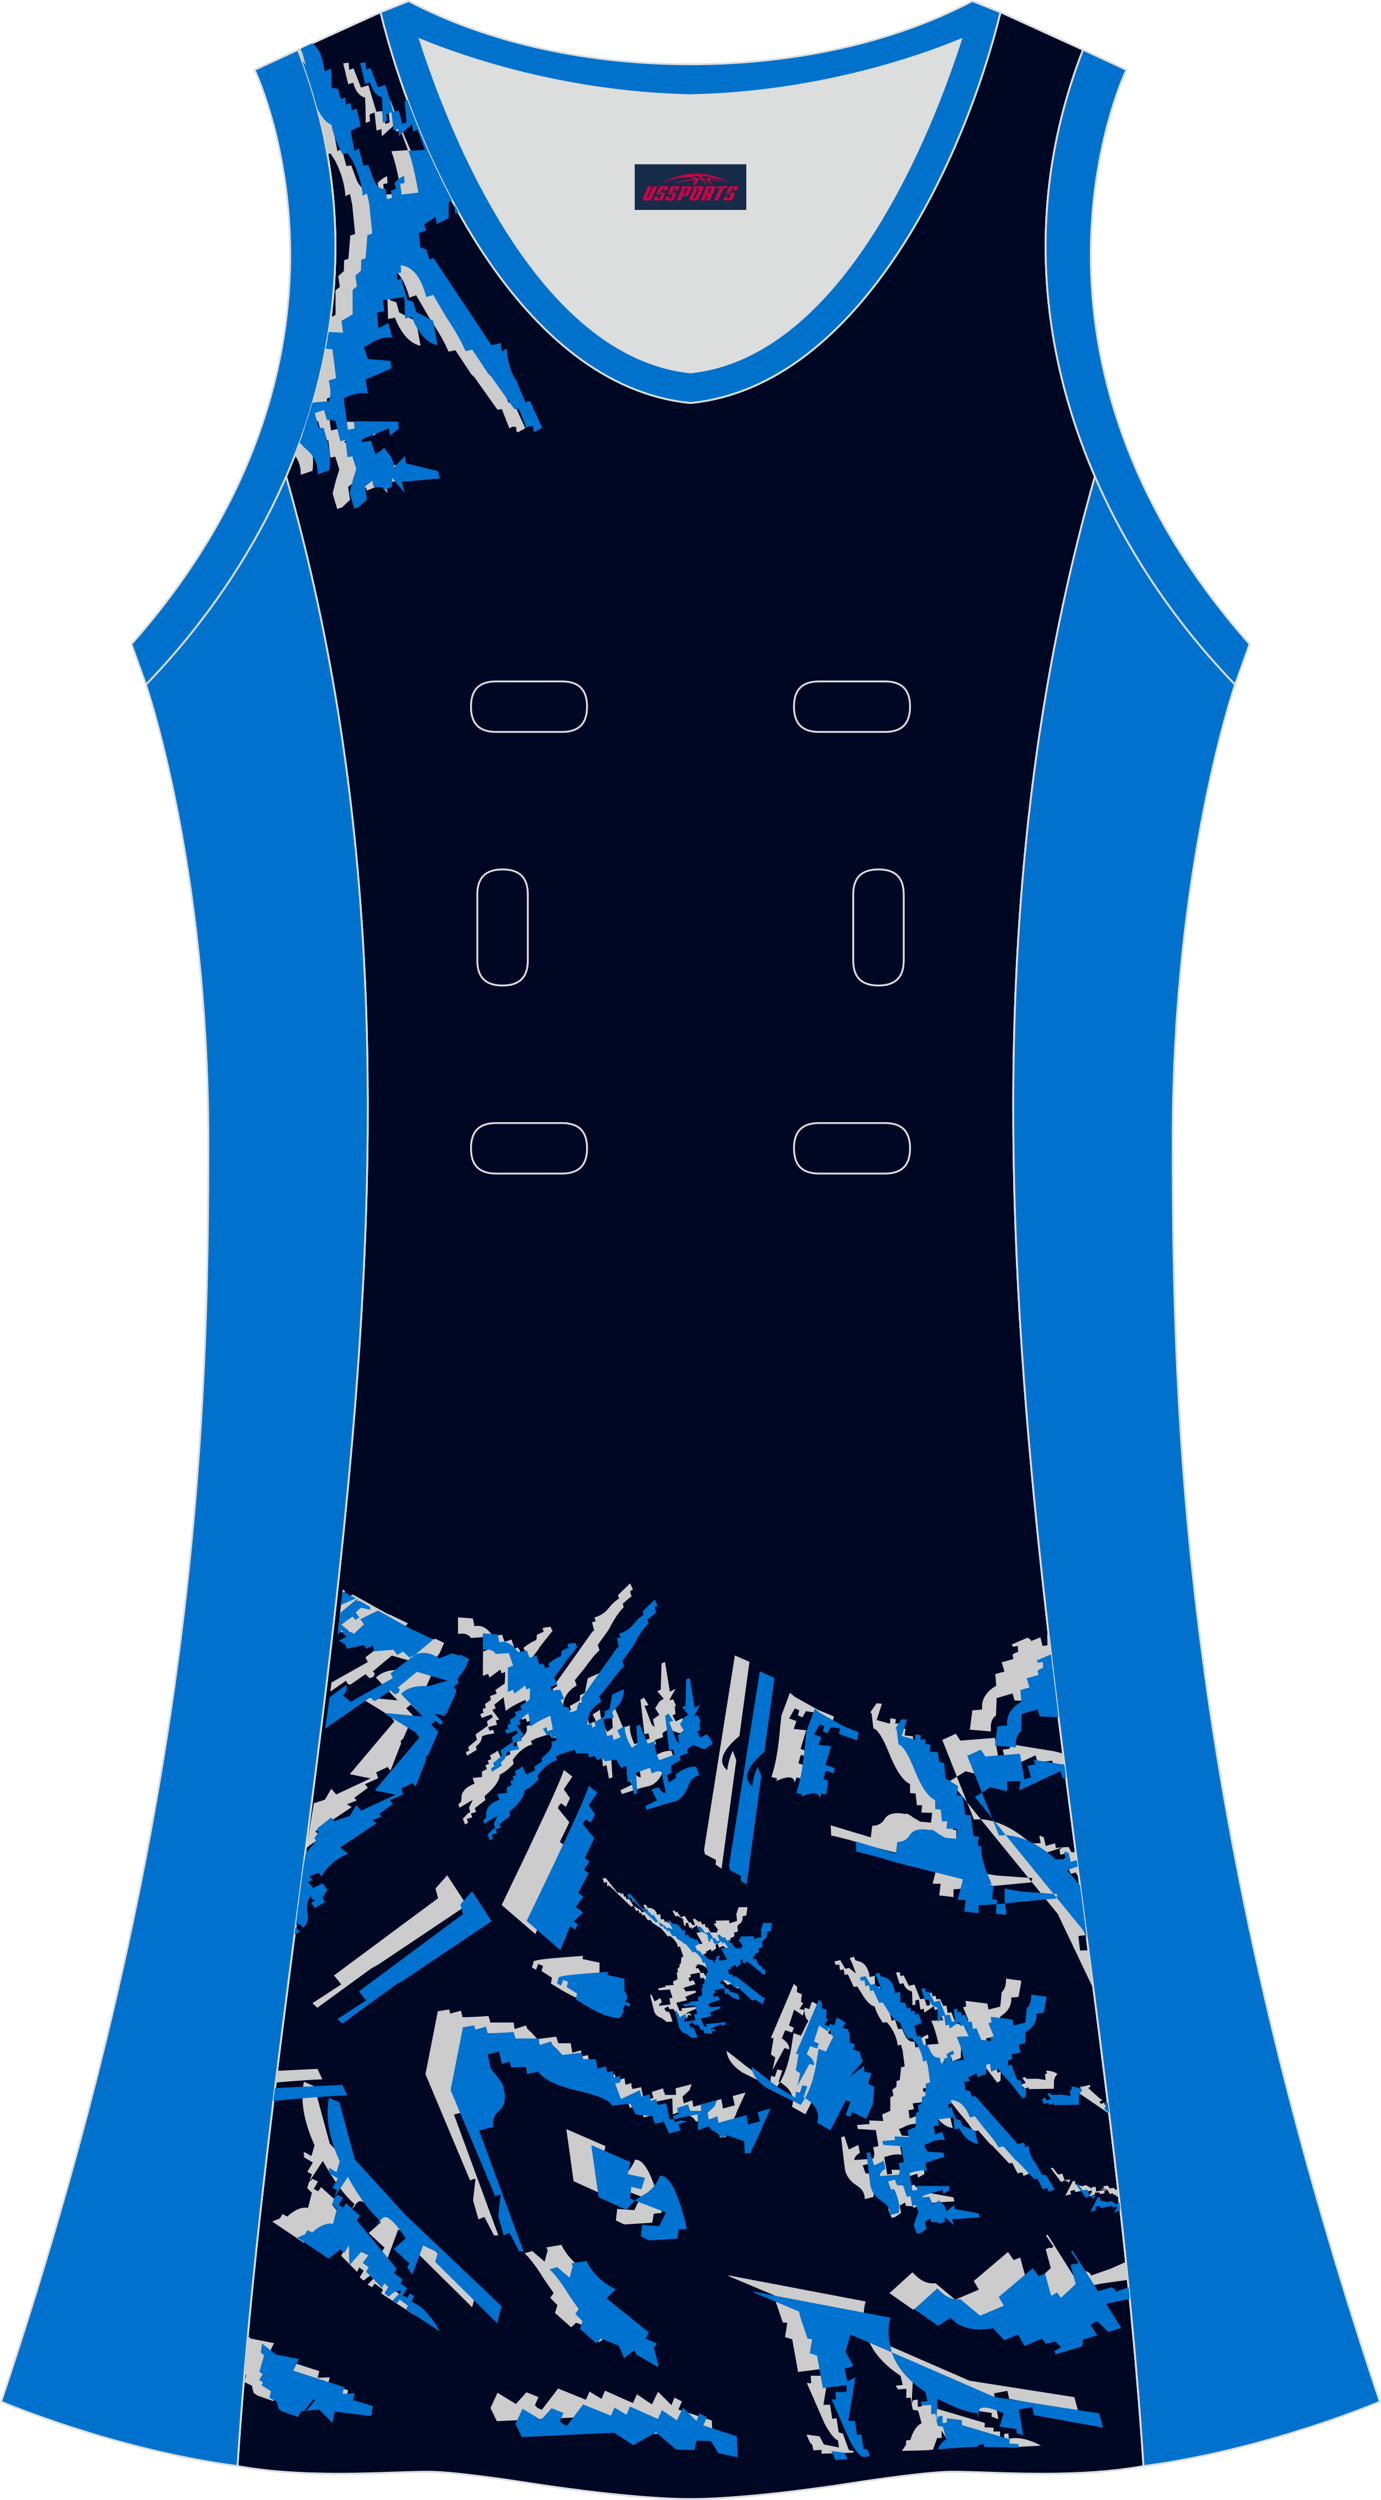 <?xml version="1.0" encoding="utf-8"?>
<!-- Generator: Adobe Illustrator 24.0.1, SVG Export Plug-In . SVG Version: 6.00 Build 0)  -->
<svg xmlns="http://www.w3.org/2000/svg" xmlns:xlink="http://www.w3.org/1999/xlink" version="1.1" id="图层_1" x="0px" y="0px" width="297.02px" height="537.6px" viewBox="0 0 297.02 537.59" enable-background="new 0 0 297.02 537.59" xml:space="preserve">
<g>
	<path fill="#DCDDDD" d="M90.33,8.49c6.35,19.73,25.2,68.13,58.18,71.59c32.98-3.46,51.83-51.86,58.18-71.59   c-9.72,3.99-31.2,11.39-58.18,11.98C121.53,19.87,100.05,12.48,90.33,8.49z"/>
	<path fill="#000723" stroke="#DCDDDD" stroke-width="0.4" stroke-miterlimit="22.926" d="M148.51,537.39c0,0,10.9,0.27,34.98-3.45   c0,0,12.74-2.03,19.79-2.38c7.05-0.34,26.1,1.74,42.67-1.25c-9.3-142.69-51.34-284.14-10.46-427.83   c-11.94-27.53-15.15-59.46-2.56-91.77l-17.74-8.08c-7.69,31.39-30.1,80.3-66.52,84.01l-0.15-0.01l-0.15,0.01   c-36.42-3.71-58.84-52.62-66.52-84.01L64.1,10.71c12.59,32.31,9.37,64.25-2.57,91.77c40.88,143.69-1.16,285.14-10.46,427.83   c16.57,3,35.62,0.91,42.67,1.25c7.05,0.34,19.79,2.38,19.79,2.38C137.61,537.66,148.51,537.39,148.51,537.39z"/>
	<path fill="#000723" stroke="#DCDDDD" stroke-width="0.4" stroke-miterlimit="22.926" d="M148.51,537.39c0,0,10.9,0.27,34.98-3.45   c0,0,12.74-2.03,19.79-2.38c7.05-0.34,26.1,1.74,42.67-1.25c-9.3-142.69-51.34-284.14-10.46-427.83   c-11.94-27.53-15.15-59.46-2.56-91.77l-17.74-8.08c-7.69,31.39-30.1,80.3-66.52,84.01l-0.15-0.01l-0.15,0.01   c-36.42-3.71-58.84-52.62-66.52-84.01L64.1,10.71c12.59,32.31,9.37,64.25-2.57,91.77c40.88,143.69-1.16,285.14-10.46,427.83   c16.57,3,35.62,0.91,42.67,1.25c7.05,0.34,19.79,2.38,19.79,2.38C137.61,537.66,148.51,537.39,148.51,537.39z"/>
	<path fill="#0072CE" stroke="#DCDDDD" stroke-width="0.4" stroke-miterlimit="22.926" d="M31.38,147.2   c0,0,13.43,38.68,13.43,97.97S42.83,389.36,0.25,516.46c0,0,24.02,10.29,50.83,13.85c9.3-142.7,51.34-284.14,10.46-427.84   C54.22,119.35,43.63,134.57,31.38,147.2z"/>
	<path fill="#0072CE" stroke="#DCDDDD" stroke-width="0.4" stroke-miterlimit="22.926" d="M265.64,147.21   c0,0-13.43,38.68-13.43,97.97s1.97,144.19,44.56,271.28c0,0-24.02,10.29-50.82,13.85c-9.3-142.69-51.34-284.14-10.46-427.84   C242.81,119.36,253.4,134.58,265.64,147.21z"/>
	<path fill="#0072CD" stroke="#DCDDDD" stroke-width="0.4" stroke-miterlimit="22.926" d="M232.93,10.7   c-20.31,52.12,0.51,103.25,32.71,136.51l3.12-8.7c-54.51-61.54-27.74-120.98-26.49-123.49L232.93,10.7z"/>
	<path fill="#0072CC" stroke="#DCDDDD" stroke-width="0.4" stroke-miterlimit="22.926" d="M81.84,2.63   c7.69,31.39,30.1,80.3,66.52,84.01c0.05,0,0.1-0.01,0.15-0.01c0.05,0,0.1,0.01,0.15,0.01c36.42-3.71,58.83-52.62,66.52-84.01   l-6.05-2.41c-17.68,9.28-39.1,13.6-60.63,13.6c-21.52-0.01-42.94-4.32-60.62-13.6L81.84,2.63L81.84,2.63L81.84,2.63z M148.51,80.08   c-32.98-3.46-51.83-51.87-58.18-71.59c9.72,3.99,31.2,11.39,58.18,11.98c26.98-0.59,48.47-7.98,58.18-11.98   C200.34,28.21,181.49,76.61,148.51,80.08z"/>
	<path fill="#0072CD" stroke="#DCDDDD" stroke-width="0.4" stroke-miterlimit="22.926" d="M64.1,10.7   c20.31,52.12-0.51,103.25-32.71,136.51l-3.12-8.7C82.77,76.98,56,17.54,54.75,15.03L64.1,10.7z"/>
	<g>
		<path fill="#CCCCCC" d="M217.06,526.28h-0.24l-0.06-0.76l-1.79-0.02l-0.05,0.73c-0.3,0-0.59-0.01-0.88-0.02l0.48-2.17    c-0.67,0.19-1.15,0.89-1.42,2.11l-0.14,0.04c-0.15,0-0.3,0-0.44,0l-0.37-0.03l0.02-1.45h-0.95l0.09,0.9l-3.88-0.75l0.02-0.93    l-1.32-0.03l0.19-1.77l-1.38,0.25l-0.57,3.19l-0.51-0.65l-1.35-2.25l0.01,1.58l-0.11,0.03l-0.84-0.03l-0.91,2.53    c-0.51,0.05-1.02,0.09-1.53,0.14l-5.16,0.12l0.89-1.31l0.02-0.93l0.93-0.13l0.28-0.87c0.55-1.39,1.26-2.29,2.12-2.71l-0.74-2.69    l-1.13-0.21l-0.27-1.19l-0.22-1.45l-0.23,0.06l-0.7,0.06l0.02-1.98l-1.88,0.14c0-0.35-0.11-0.49-0.34-0.43l0.03-0.4l1.4-0.13    l-0.46-1.98c-3.75-2.46-6.16-5.3-7.22-8.51l-8.89-3.82l-1.05,3.72l1.64,2.96l-0.53,0.28l-1.35,0.38l0.63,2.72l1.71-0.88    l-1.53,9.39l1.43-0.01l0.47,3.03l0.92-0.13l0.46,3.03l0.9,0.27l1.31,3.58l0.87,0.15l0.11-0.03l-0.03,0.4l-6.87,0.22l0.05-0.81    l-1.77,0.1l-0.28-1.24l-0.45-0.4l-0.76-1.76l2.84,0.39l0.88,1.73l3.26,0.66l-0.23-1.52c-0.78-0.31-1.75-1.53-2.88-3.67l-3.8-8.68    l0.73,0.06l0.22-0.06l-0.12-1.55l2.38-0.01l0.02-1.46l-5.11,0.65l-1.26-7.02l-1.55-0.49l0.49-3.04l-0.98-0.12l-1.51-4.45    l-0.31-1.36l-9.81-4.13v-0.16l29.46,5.61c-0.53,1.82-0.54,3.85-0.03,6.07l0.31,1.36l22.05,9.61l22.56,3.53l0.82,3.06l-14.83-2.68    l-0.4-1.73l-2.86,0.54l0.92,5.54l-1.43-0.52v-0.52l0.06-0.28l-3.71-0.54l0.88-2.88c-2.3-1.02-3.91-1.4-4.8-1.15    c-0.43,0.21-0.64,0.71-0.61,1.49l-0.17,0.84l-0.03-1.18c-2.02-0.14-4.89-1.18-8.6-3.12l-0.25,4.74l0.29-0.93l1.04-0.16l0.01,1.58    l0.81-0.1l0.08-0.15l0.05-0.81l3.2,0.42v1.05l10.26,3.04v0.53l-0.06,0.28l0.03,0.12l1.94,0.11l-0.05,0.81l1.43-0.01l0.01,1.58    l0.93-0.13l-0.09-0.9l0.93-0.13l0.09,0.9l0.06,0.25c1.89-0.44,4.19,0.05,6.91,1.48L217.06,526.28L217.06,526.28L217.06,526.28z     M242.57,490.27c-0.13-1.29-0.27-2.59-0.4-3.89l-3.23,1.46l-4.38,1.53l0.08-0.26l-0.29-0.32l-0.67-0.38l-5.58,1.63l1.92,1.39    l0.54-0.47l1.62,1.07l4.59-0.95l0,0L242.57,490.27L242.57,490.27z M240.64,472.25l-0.15-1.38l-0.43-0.02l-0.15,0.01l-0.36-0.36    l-0.64,0.04l-0.15,0.13l-0.56-0.7l-0.94,0.18l0.2,0.37l-0.77,0.3l1.11-0.07l0.17,0.12l-2.21,0.39l-0.1-1l-0.64,0.04l-0.29,0.27    l-1.19-0.69l-0.62,0.17l0.17,0.11l-1.8-0.4l-0.07-0.75l0,0l-0.48,0.03l-1.61,3.12l1.25-0.33l-0.22-0.62l0.93-0.31l0.21,0.49    l2.51-0.53l0.02,0.25l0.17,0.12l0.78-0.18l0.04,0.38l-0.71,0.92l1.4-0.46l-0.04-0.38l0.95-0.06l0.2,0.36l0.16-0.01l0.78-0.17    l-0.05-0.5l0.16-0.01l0.31-0.15l-0.01-0.13l0.16-0.01l0.58,0.97l0.63-0.16l0.2,0.37l0.48-0.03l0.04,0.38L240.64,472.25    L240.64,472.25z M238.56,454.55l-0.26-2.1l-0.56,0.19l-0.16,0.01l-0.05-0.5l-0.77,0.3l-0.2-0.37l-0.02-0.25l0.63-0.16l-0.69-0.46    l-2.47-2.24l0.47-0.15l-0.05-0.5l-1.41,0.34l-0.31,0.14l-0.34-0.23l0.07,0.75l0,0l0,0l-0.25,0.64l0.02,0.25L238.56,454.55    L238.56,454.55z M235.19,427.74c-0.36-2.78-0.72-5.57-1.08-8.35l-1.82,0.05l-0.36-3.13l1.76-0.17l-0.57-4.41l-1.44,0.94    c-1.75-2.13-2.64-3.69-2.67-4.69c0.07-0.51,0.5-0.85,1.29-1.04l0.78-0.4l-1.19,0.29c-0.77-2.07-2.72-4.77-5.83-8.11l4.6-1.51    l-0.78,0.52l0.17,1.13l1.58-0.42l0.16,0.88l-0.13,0.13l-0.79,0.27l1.43,3.22l1.05-0.28l0.72,1.13l-0.71-5.48l-0.94-0.01    l-0.57-1.11l-1.19,0.03l-1.59,0.17l-0.01-0.25l-0.16-0.75l-1.98,0.56l-0.46-1.99c-0.35,0.09-0.53,0.02-0.54-0.24l-0.39,0.14    l0.31,1.5l-2.12,0.06c-3.64-3.24-7.23-4.98-10.78-5.22l-6.63-8.21l3.38-2.1l3.48,0.91l0.11-0.63l-0.05-1.5l2.92-0.08l-0.33,2.02    l8.89-4.14l0.44,1.49l3.17-0.34l0.16,1l2.42-0.26l-0.29-2.25c-0.54-0.17-1.15-0.34-1.83-0.51l-9.86-1.6l0.29,0.75l0.01,0.25    l-1.58,0.29l0.74,2.49l-1.45,0.42l-0.97-5.49l-7.41,0.59l-0.98-1.48l-2.88,1.33l-0.43-0.99l7.21,18.11l1.46-0.04l16.57,20.35    L235.19,427.74L235.19,427.74z M228,371.91v-0.01h-0.01L228,371.91L228,371.91z M226.55,360.07c-0.35-2.93-0.69-5.85-1.03-8.77    l-0.3,0.12l0,0l0.07,2.38l-1.06,0.15l-0.46-1.87l-1.96,0.81l-0.14-0.25l-0.27-0.24l-0.41-0.24l-3.4,1.48l0.28,0.49l0.79-0.15    l0.26-0.01l0.04,1.25l-0.4,0.14l-0.78,0.4l0.16,1l-2.5,0.7l0.59,1.99l-1.97,0.55l0.21,2.5l-0.65,0.4    c-1.81,1.31-2.61,2.88-2.37,4.71l-2.12,0.19l-0.53,4.15l4.52,0.38l-0.02-0.75c-0.04-1.25,0.33-2.15,1.11-2.66l0.15-3.77l3.42-0.98    l0.44,1.49l6.51,0.31l-0.31-1.49l0.92-0.28l-1.83-3.21l0.92-0.15l-0.16-1L226.55,360.07L226.55,360.07z M59.6,445.31l-0.31,2.52    c4.15-0.36,7.88-0.62,10.04-0.69l-1.05-2.25L59.6,445.31L59.6,445.31z M53.29,502.35c-0.25,2.74-0.5,5.48-0.73,8.22l0.37,0.23    l-0.37,1.43l1.61,0.78l0.37,1.55l0.8,0.57l3.41,1.2l0.69-1.24l3.85-0.32l2.87,2.81l0.48-2.42l7.67,0.98l0.51-0.71l-0.24-0.1    l0.28-1.34l-4.3-1.32l0.37-1.44l-2.62,0.09l0.37-1.43l-10.96-3.53l1.22-2.49l-4.97-0.98L53.29,502.35L53.29,502.35z M65.93,397.41    c0.53-3.21,1.05-6.42,1.56-9.63l2.38-0.77l1.37-2.34l1.09,1.2l7.36-3.44l-4.46-0.91l9.58-11.36l-0.81-1.1l-6.88-4.22l8.39,0.81    l-4.65-4.88c1.21-1.27,3.19-1.83,5.94-1.68l4.08-1.17l-6.61-1.9l-4.1,3.4l0.46,0.43l-0.33,0.73l-0.78,0.3    c-0.31-0.28-0.61-0.57-0.92-0.86l-3.28,2.27l-0.56-0.19l-0.35-0.67l-3.37,2.33c0.09-0.65,0.17-1.31,0.26-1.96l7.82-4.4l-0.52-1.01    l5.39-4.09l-1.29,0.69l-1.37-1.29l-1.28,0.7l-0.81-1.1l-4.04,0.34l-0.42-1.25l-1.28,0.69l-0.63-0.77l-0.13,0.02    c0.25-2.08,0.48-4.17,0.71-6.25l2.38-1.17l0.29,0.09l7.27,4.07l0.57,0.19l3.74,1.79l-0.11,0.24l-3.6,3    c1.56-0.6,3.27-0.32,5.13,0.85l2.74-1.06l1.41,0.47l0.39-0.15l1.87,0.89l-0.97,2.19l-1.65,2.25l0.35,0.67l-1,0.79l0.52,1.01    l-2.16,4.87l-0.28-0.09l-0.39,0.15l0.57,0.19l-0.11,0.24l-2.37-0.5l1.83,1.72l-0.22,0.49l-0.39,0.15l-0.92-0.86l-1,0.79l1.55,1.62    l-2.16,4.87l-0.61,0.64l0.18,0.33l-2.31,5.94l-0.63-0.77l-2.45,1.15l0.42,1.25l-2.85,1.3l0.64,0.77l-2.89,2.12l0.18,0.34    l0.28,0.09l-0.11,0.24l-1.96,0.75l1.02,0.61l-7.84,5.23l1.66,1.38C68.13,395.74,66.96,396.47,65.93,397.41L65.93,397.41    L65.93,397.41z M73.61,342.59c0.03-0.26,0.05-0.52,0.08-0.78l0.54,0.31l-0.11,0.24l0.17,0.34l0.28,0.09L73.61,342.59L73.61,342.59    L73.61,342.59z M81.35,422.47L81.35,422.47l-1.46,0.8l-11.64,8.48l-1.05-0.98l6.19-4.04l-1.56-1.93l22.39-16.61l-0.56-2.09    l2.53-2.84l4.21,6.44L81.35,422.47L81.35,422.47L81.35,422.47z M60.38,515.19L60.38,515.19l-0.29-0.27l1.99-2.44l0.29,0.27    L60.38,515.19L60.38,515.19L60.38,515.19z M102.51,492.5L102.51,492.5l-0.96,3.66l-13.33-13.2l0.61-2.02l-3.19-1.49l-2.3,6.22    l-1.14-1.54l0.3-0.53l0.22-0.24l-3.41-3.17l2.57-2.27c-1.72-2.66-3.1-4.18-4.15-4.56c-0.55-0.1-1.05,0.26-1.48,1.06l-0.65,0.72    l0.65-1.21c-1.95-1.57-4.23-4.64-6.82-9.23l-3.01,4.58l0.84-0.73l1.13,0.57l-0.91,1.59l0.88,0.48l0.17-0.1l0.52-0.77l2.97,2.69    l-0.61,1.06l8.53,10.33l-0.31,0.53l-0.22,0.24l-0.04,0.15l1.88,1.49l-0.52,0.77l1.44,1.01l-0.91,1.59l1.01,0.53l0.43-0.96    l1.01,0.52l-0.43,0.97l-0.09,0.29c2.15,0.89,4.18,3.02,6.08,6.39l-7.29-4.75l0.39-0.82l-1.79-1.29l-0.52,0.77l-1-0.52l1.91-2.03    c-0.79-0.29-1.67,0.09-2.66,1.11l-0.26-0.1l-0.7-0.57l0.87-1.45l-0.96-0.67l-0.44,0.96l-3.45-3.51l0.57-0.91l-1.31-0.96l1.22-1.64    l-1.53-0.72l-2.44,2.8l-0.13-1.01l-0.05-3.22l-0.94,1.58l-0.13-0.05l-0.83-0.62l-2.48,1.98l-6.77-4.56l1.66-0.68l0.56-0.92l1,0.53    l0.78-0.67c1.37-1,2.6-1.4,3.7-1.21l0.83-3.23l-1.01-1.01l0.42-1.38l0.62-1.61l-0.27-0.1l-0.74-0.43l1.18-1.97l-1.97-1.2    c0.2-0.35,0.17-0.58-0.09-0.67l0.26-0.39l1.49,0.86l0.69-2.31c-2.34-5.13-3.1-9.68-2.29-13.66l2.22,0.96l3.31,12.28l11,12.05    L102.51,492.5L102.51,492.5z M133.35,464.88L133.35,464.88l-0.78,2.48l-2.14-0.54l-0.29,2.46l0.98,0.49l1.6-1.03    c1.77-0.86,3.06-2.3,3.89-4.33c1.93-0.09,3.76,3.34,5.5,10.29l0.23,1.15l-1.73,0.19l-0.32,1.93l-6.06,0.38l-1.77-0.88l0.29-2.46    l3.68,0.26l1.43-2.94l-6.75-2.57l-1.76,2l-5.98-2.71l-1.57-11.21l8.43,3.66l-0.58,2.58L133.35,464.88L133.35,464.88L133.35,464.88    z M149.15,524.09l-1.63-2.6l-3.1-0.06l-0.42,1.99l-3.94-0.07l-4.35-3.71l-4.89,2.76l-4.1-2.69l-19.86,0.94l-1.37-2.84l1.51-3.27    l3.96,2.41l2.27-2.52l2.57,1.04l-0.75,1.76l0.63,0.62l0.86,0.35l3.49-4.57l5.99,2.42l0.76-1.76l2.59,1.56l0.75-1.77l6.01,2.68    l0.86-1.9l3.22,2.19l1.31-2.72l2.9,2.87l0.64-1.63l1.6,0.83l-0.75,1.76l7.19,2.34l0.19,4.51L149.15,524.09L149.15,524.09    L149.15,524.09z M233.04,498.06l2.74-0.89l-10.49-16.65l-0.32,0.23l1.6,2.36l-0.48,0.35l-0.42-0.13l-0.77,0.34l1.1,4.05    l-3.15,2.95l-0.88-1.12l-1.25,0.69l-1.3-4.79l-1.39,0.56l-1.24-1.74l-7.35,6.23l1.09,1.86l-5.09,2.16l-4.24-3.54    c-1.48,0.2-2.88-0.33-4.18-1.59l-0.78-0.75l-4.94,4.48l5.1,3.57l2.7-1.74c1.7,2,4.32,2.81,7.88,2.44l1.2-0.21l2.45,2.63l2.93-1.25    l1.44,2.48l3.71-1.59l0.88,1.12l1.36-0.32l0.61-0.23l1.31,1.26l-0.32,0.23l-1.09,0.58l0.2,0.74l5.61-1.65l0.22-0.61l0.06-0.48    l-0.1-0.37l3.19-1l-1.47-2.24l1.41-0.81L233.04,498.06L233.04,498.06L233.04,498.06L233.04,498.06z M214.66,436.06L214.66,436.06    L214.66,436.06l-0.97,0.17l0.34,1.61l-0.1,0.1l-1.65,0.37l-0.19-0.01l0.08,0.53l0.09,0.32l-0.1,0.21l-0.49,0.19l-0.29-0.01v0.21    l-0.03,1.06l0.19-0.1l0.19,0.01l0.2-0.21l0.19,0.01l0.35,1.08l0.36,0.87l0.44,1.29l0.86,0.24l0.43,1.72l0.58-0.19l0.1,0.01    l-0.02,0.64l-0.04,1.27l-0.69,0.4l-2.69-3.5l-0.38-0.33l-2.24-2.53l-1.46,0.58l-0.24-1.71l-0.68,0.19h-0.1l-0.06,2.02l-1.85,0.68    l-0.17-0.85l-1.76,0.89v0.11l0.27,0.65l-1.16,0.28l0.24,1.71l0.19,0.01l0.76,0.24l0.54,1.19l0.59-0.19l8.76,9.89l0.37,0.44    l1.45-0.26l0.16,0.96l0.19,0.01c0.13-0.14,0.33-0.24,0.59-0.3c0.15,1.56,0.65,2.82,1.52,3.78l1.46,2.61l0.1-0.1l0.58-0.09    l1.93,3.16l-1.17,0.49v-0.11l-0.19,0.1l-0.08-0.64l-0.58-0.02l-0.49,0.19l-1.18-2.27l-0.68,0.08l-3.64-3.86l-0.48-0.34l-2.51-2.86    l-1.07,0.17c-0.55-1.02-1.57-2.36-3.06-4.05l-2.04-2.63l-1.07,0.28c-0.83-2.37-2.17-3.62-4.03-3.76l0.07,0.85l-0.68,0.08    l-0.01,0.21l0.17,0.64l0.39-0.2l0.29,0.01l-0.01,0.43l0.81,2.05l0.96,0.25l0.45,1.19l2.66,1.05l0.68,2.9    c-1.66-0.27-3.01-1.39-4.04-3.34l-1.06,0.17l-0.12-2.55l-3.38,0.41l0.25,1.28l-1.16,0.17l0.23,1.81l1.56-0.58l0.62,1.73    c-1.28-0.12-2.51,0.15-3.69,0.82l-0.78,0.29l0.63,1.41l3.56,0.24v0.21l0.17,0.64l-4.09,1.34l0.33,1.71    c-0.83-0.24-2.09-0.08-3.77,0.5l0.66,3.74l1.06-0.18l-0.17-0.85l7.03,0.04v0.11l0.07,0.75l-1.37,0.8l-0.17-0.85l-3.7,1.14    c-0.39,0.13-0.62,0.3-0.69,0.51l1.54-0.15l0.72,1.62c0.39-0.2,0.85-0.47,1.37-0.8l0.75,0.77c0.38,0.23,0.65,0.73,0.82,1.52    l1.68-1.32l0.17,0.85l5.08,0.93l0.26,0.86l-5.99,0.42l0.44,1.29l-1.97-1.77l-0.03,1.06l-1.27,0.38l-0.09-0.11l0.01-0.21    l-1.54-0.06l-0.17-0.64v-0.11l-1.18,0.7l0.25,1.29l0.09,0.22l-1.28,0.91l-0.77,0.19l-0.72-1.83l0.53-1.58l0.52-1.26l-0.63-1.51    l-0.58,0.09l-0.19-0.01l-0.32-2.03l-0.78,0.18l-0.27-0.75l-0.53-1.61l-0.29-0.12l-1.06-0.04l-0.45-1.19l-1.46,0.37l0.62,1.73    l0.77,0.03l0.44,1.19c0.54,1.44,0.69,2.72,0.46,3.84l-1.85,0.46c0.04-1.2-0.55-2.18-1.74-2.93c-1.33-0.83-2.16-1.92-2.5-3.28    l-0.31-2.46l-0.53-4.7l0.29,0.01l0.39-0.2l0.97,2.9l2.05-0.99l0.33,1.71c-0.78,0.47-1.19,0.98-1.2,1.55l4.05-0.28    c0.34-0.56,0.33-1.37-0.02-2.45l1.17-0.28l-0.57-3.42l-3.85-0.25l-0.17-0.65l0.01-0.21l2.71-0.22l-0.17-0.75l3.08,0.11l-0.25-1.39    l1.76-0.79l-0.01-2.87l0.29-0.2l0.39-0.2l-0.25-1.29l0.89-0.61l0.04-1.27l0.68-0.19l0.27-2.54l0.01-0.21l0.1,0.01l0.68-0.19    l-0.47-3.53l-0.35-1.18l-0.58,0.19l-0.1,0.1c-0.15-1.49-0.71-2.93-1.7-4.31l-0.65-0.77l-0.68,0.08l-0.2-0.01    c-0.86-1.23-1.44-2.39-1.73-3.46c-0.9-0.18-1.86-1.17-2.9-2.98l-0.83-1.31l-0.77,0.08l-1.27-2.71l-0.48,0.09l-0.19,0.1l-0.25-1.29    l-0.58,0.19l-0.19-0.01l-0.08-0.53l-0.08-0.64l-0.77,0.08l-0.27-0.76l1.26-0.27l0.82,1.41l0.28,0.44l0.78-0.19l1.5,1.23    l-0.71-1.94l-0.64-1.4l0.88-0.29l0.36,0.76l1.15,0.36c1.02,0.46,1.66,1.55,1.93,3.26l1.07-0.28l0.05,1.7l-0.02,0.53l1.06,0.15    l0.17,0.65l0.27,0.54h0.09l0.59-0.19l0.07,0.85l0.77-0.18l0.17,0.86l0.78-0.19l0.44,1.4l0.17,0.64l-1.56,0.58l0.6,2.36l0.68-0.29    l0.71,2.05l0.77-0.08l0.91,1.84c0.55,0.8,1.16,1.1,1.8,0.91l0.25,1.29l0.78-0.18l-0.17-0.86l0.78-0.19l-0.18-0.65l0.01-0.1    c0.4-0.34,0.88-0.61,1.47-0.8l0.07,0.85l-0.68,0.08l0.16,1.28l2.71-0.22c-0.51-2.22-1.04-3.86-1.58-4.95l2.6-0.12l-1.18-2.38    l-0.68,0.19l-0.17-0.85l-2.06,1.41l-0.08-0.64l0.01-0.21l-0.77,0.18l-0.32-2.14l-0.68,0.19l-0.1,0.1l0.07,0.75l-0.68,0.19    l-0.04-1.92l-0.06-1.06c-0.77-0.17-1.33-0.62-1.69-1.34l-0.18-0.44l-0.78,0.19l-0.79-2.48l0.87-0.07v0.1l0.07,0.75l0.68-0.19    l1.18,2.27l1.17-0.28l1.25,3.13l0.1,0.01l0.68-0.08h0.1l0.53,1.51l0.48-0.09l0.2-0.1l-0.31-2.46l0.3-0.09l0.38-0.09l0.17,0.75    l0.2,0.01l0.48-0.09l0.17,0.75l0.19,0.01l0.58-0.08l0.73,1.52l0.68-0.08l0.24,1.6l0.77-0.18l0.99,2.48l1.92,0.28l0.19,0.01    l-0.07-0.85l0.68-0.19l-1.17-2.81h0.1l0.58-0.19l-0.15-1.17l4.7,0.6l0.25,1.28l2.53-0.65l0.29-3.07l0.1-0.1    c0.53-0.55,0.81-1.32,0.84-2.31l0.02-0.53l3.26,0.44l-0.01,0.32l-0.58,3.17l-1.55,0.15c0.08,1.56-0.57,2.82-1.94,3.76l-0.49,0.4    l0.03,2.13L214.66,436.06L214.66,436.06z M104.61,373.04L104.61,373.04l-0.94,0.32c-0.06,0.79-0.39,1.43-0.99,1.92l-0.36,0.36    l0.25,0.61l-2.11,1.3l-0.27-0.83l0.19-0.02l0.56-0.27l-0.26-0.72l1.89-1.59l-0.29-1.14l2.64-1.89l-0.17-0.84l-0.01-0.11l1.28-0.89    l-0.23-0.4l-0.02-0.21l-2.16,0.77l-0.24-0.51l-0.03-0.32l0.65-0.29l-0.02-0.21l-0.09,0.01l-0.06-0.63l0.66-0.18l-0.01-0.11    l-0.16-0.73l1.27-0.89l-0.17-0.84l1.41-0.47l-0.27-0.83l2-1.39l0.1-2.15l-0.03-0.32l-0.75,0.3l-0.26-0.83l-2.36,1.75l-0.01-0.11    l-0.26-0.72l-1.12,0.44l0.02-5.23l1.12-0.44l-0.91-2.68l-2.89,0.21l-0.02-0.21c-0.57-0.58-1.3-0.82-2.19-0.72l-0.48,0.05    l-0.02-3.52l0.29-0.03l2.92,0.22l0.34,1.67c1.33-0.29,2.51,0.23,3.52,1.54l0.54,0.58l1.91-0.31l0.14,0.52l0.38,1.03l1.41-0.47    l0.1-0.01l0.54,1.76l0.02,0.21l0.38-0.15l0.37-0.15l0.12,0.2l0.33,0.39l0.04,0.42l0.19-0.02l0.85-0.2l-0.02-0.21l-0.22-0.3    l-0.02-0.21l0.82-0.62l0.82-0.52l1.11-0.55l0.1-1.08l1.49-0.7l-0.24-0.51l-0.02-0.21l0.57-0.17l1.15-0.13l0.25,0.61l0.21,0.19    l-2.78,3.51l-0.25,0.45l-1.99,2.67l0.72,1.52l-1.51,0.48l0.26,0.72l0.01,0.11l1.82-0.2l0.85,1.94l-0.75,0.29l0.13,0.31l0.91,1.5    l0.1-0.01l0.55-0.27l0.39,1.13l1.41-0.47l-0.01-0.11l0.19-1.09l0.92-0.53l-0.15-0.52l-0.02-0.32l7.74-10.88l0.36-0.25l-0.44-1.77    l0.76-0.19l-0.01-0.11l-0.26-0.72c1.32-0.35,2.39-1.08,3.2-2.16c0.69-0.86,1.41-1.51,2.15-1.94l-0.1-0.09l-0.15-0.63l2.58-2.52    l0.59,1.22l-0.1,0.01l0.11,0.2l-0.56,0.17l0.06,0.64l0.24,0.51l-1.89,1.59l0.17,0.84c-0.95,0.89-1.95,2.35-3,4.38l-0.25,0.45    l-2.32,3.24l0.39,1.13c-0.84,0.73-1.92,2.02-3.23,3.88l-2.09,2.57l0.39,1.13c-2.02,1.21-3,2.89-2.94,5.02l0.84-0.31l0.17,0.84    l0.1-0.01l0.65-0.29l-0.24-0.51l-0.03-0.32l2.12-1.19l0.09-1.18l0.75-0.29l0.27-0.24l0.6-3.05l2.51-1.13    c-0.03,1.85-0.89,3.48-2.56,4.87l0.4,1.24l-2.29,0.35l0.81,3.65l1.13-0.34l0.29,1.15l1.49-0.59l-0.71-1.42l1.56-1.02    c0.06,1.42,0.43,2.73,1.12,3.94l0.46,0.81l1.18-0.88l-0.24-3.82l0.09-0.01l0.65-0.29l1.72,4.08l1.51-0.48    c-0.17,0.94,0.14,2.3,0.94,4.06l3.28-1.21l-0.29-1.14l-0.85,0.2l-0.86-7.49l0.19-0.02l0.55-0.38l1.01,1.6l-0.85,0.2l1.52,4    l0.63,0.57l-0.34-1.67l1.36-1l-0.9-1.4l0.6-0.92c0.15-0.44,0.57-0.81,1.25-1.1l-1.4-1.66l0.75-0.29l0.17-5.68l0.75-0.29l1.05,6.4    l1.2-0.66l-1.33,2.49l0.85-0.2l0.61,1.43l-0.29,0.03l0.15,1.69l-0.55,0.27l-0.09,0.01l0.69,1.31l1.21-0.56l0.18-0.13l0.99,1.28    l0.17,0.84l-1.46,1.01c0.08,0.21-0.44,0.08-1.58-0.36l-1.11-0.52l0.01,0.1l-1.28,0.89l0.16,0.73l0.01,0.1l-1.78,0.62l0.27,0.83    l-0.65,0.39l-1.38,0.79l-0.08,0.49l0.1,1.06l-0.27,0.24l-0.74,0.4l0.43,1.56l1.55-1.02l-0.07-0.74l0.91-0.63    c1.28-0.78,2.45-1.12,3.49-1.02l0.65,1.85c-1.14,0.27-1.94,1.06-2.4,2.4c-0.57,1.56-1.44,2.61-2.62,3.17l-2.18,0.56l-4.14,1.3    l-0.02-0.21l-0.25-0.61l2.5-1.23l-1.18-2.33l1.51-0.48c0.53,0.87,1.05,1.27,1.56,1.22l-0.89-4.5c-0.48-0.3-1.18-0.19-2.1,0.33    l-0.4-1.24l-3,1.07l0.29,4.35l-0.65,0.29l-0.1,0.01l-0.55-2.93l-0.65,0.29l-0.1,0.01l-0.31-3.49l-1.12,0.44l-1.03-1.81l-2.48,0.38    l-0.22-0.29l-0.23-0.41l-1.12,0.45l-0.66-0.89l-0.38,0.15l-0.77,0.08l-0.27-0.82l-2.32,0.04l-0.19,0.02l-0.01-0.1l-0.35-0.71    l-3.01,0.97l-1.02,0.54l0.25,0.61l0.1,0.1c-1.32,0.36-2.54,1.2-3.65,2.53l-0.6,0.81l0.15,0.63l0.02,0.21    c-1,1.1-1.99,1.89-2.98,2.35c0.02,0.99-0.71,2.21-2.19,3.65l-1.07,0.97l0.17,0.84l-2.26,1.74l0.27,0.83l-1.13,0.33l0.25,0.61    l0.02,0.21l-0.47,0.15l-0.66,0.18l0.27,0.82l-0.65,0.39l-0.51-1.33l0.1-0.01l1.06-1.08l0.46-0.27l-0.27-0.93l0.82-1.69l-1.56,0.92    l-1.29,0.78l-0.25-0.72l0.62-0.6l0.07-1.4c0.35-1.11,1.28-1.92,2.78-2.44l-0.4-1.24l1.53-0.17l0.48-0.05l-0.01-1.17l0.56-0.27    l0.46-0.26l-0.01-0.11l-0.26-0.72l0.75-0.29l-0.26-0.72l0.75-0.29l-0.27-0.82l1.2-0.66l0.45-0.37l0.83,1.72l1.94-0.96l-0.26-0.72    l1.74-1.15l-0.15-0.62l1.43-1.33c0.71-0.72,0.93-1.45,0.67-2.21l1.13-0.34l-0.27-0.83l-0.75,0.3l-0.27-0.82l-0.56,0.27l-0.19,0.02    l-0.9-1.4l0.74-0.4l0.28,0.93l1.13-0.44l-0.56-2.93c-1.92,0.85-3.34,1.64-4.24,2.39l-0.46-2.94l-1.98,1.6l0.27,0.82l-0.75,0.29    l1.54,2.07l-0.57,0.17l-0.19,0.02l0.28,0.93l-1.89,0.52l0.15,0.52l0.22,0.3l0.65-0.29l0.27,0.82L104.61,373.04L104.61,373.04    L104.61,373.04z M144.66,434.72L144.66,434.72l-1.25,0.09l-1.05-0.82c-0.86-0.28-1.41-0.75-1.66-1.42l-0.86-3.52l0.27-0.15    l0.69,1.49l1.2-0.73l0.35,0.87c-0.44,0.29-0.65,0.56-0.63,0.81l2.49-0.31l-0.25-1.27l0.68-0.18l-0.57-1.75l-2.36,0.17l-0.16-0.25    l-0.01-0.13l1.65-0.38l-0.16-0.25l1.95-0.14l-0.15-0.12l-0.06-0.64l0.94-0.45l-0.1-1.14l-0.16-0.25l0.14-0.01l0.26-0.27l-0.18-0.5    l0.51-0.55l-0.04-0.51l0.27-0.14l0.16-1.42l0.42-0.03l-0.75-2.25l-0.4,0.16c-0.16-0.76-0.59-1.45-1.3-2.09l-0.45-0.35l-0.41,0.16    l-1.4-1.69l-1.93-1.27l-0.47-0.61l-0.56,0.04l-0.8-1.22l-0.13,0.14l-0.28,0.02l-0.18-0.5l-0.42,0.03l-0.19-0.63l-0.54,0.17    l-0.51-1.11l-0.14,0.01l-0.27,0.15l-0.14,0.01l-4.72-4.53l-0.41,0.16l-0.08-0.89l-0.27,0.02l-0.27,0.15l0.01,0.13l-0.38-1.12    l0.7-0.05l2.51,3.15l0.56-0.04l0.17,0.37l0.4-0.28l0.35,0.87l0.27-0.15l0.19,0.63l0.56-0.04l0.96,1.47l1.48,0.92l0.32,0.49    l0.41-0.16l1.02,0.44l-1.14-1.84l0.41-0.16l0.16,0.25l0.14-0.01l0.18,0.5c1.11-0.08,1.81,0.42,2.09,1.51l0.68-0.18l0.1,1.15    l0.69-0.05l0.19,0.63l0.54-0.17l0.03,0.38l0.41-0.16l0.17,0.37l0.41-0.16l0.64,0.98l-0.94,0.45l0.02,0.25l0.5,0.86l0.27-0.15    l0.16,0.25l0.3,0.23l0.18,0.5l0.41-0.16c0.64,0.98,1.24,1.36,1.77,1.15l0.33,0.62l0.42-0.03l-0.16-0.25l-0.02-0.25l0.4-0.16    l-0.17-0.37l0.4-0.28l0.41-0.16l0.01,0.13l0.15,0.12l0.01,0.13l-0.41,0.16l0.2,0.63l1.1-0.21l0.56-0.04l-1.32-2.34l1.24-0.22    l0.28-0.02l-0.79-1.1l-0.55,0.17l-0.04-0.51l-1.18,0.85l-0.03-0.39l-0.41,0.16l-0.38-1.13l-0.54,0.17l0.17,0.37l-0.4,0.16    l-0.27-1.52l-1.03-0.57l-0.15-0.11l-0.41,0.16l-0.66-1.23l0.56-0.04l0.03,0.39l0.41-0.16l0.8,1.22l0.81-0.32l0.96,1.47l0.27-0.15    l0.32,0.49l0.3,0.23l0.41-0.16l-0.51-1.11l0.54-0.17l0.17,0.37l0.27-0.02l0.17,0.37l0.54-0.17l0.34,0.75l0.55-0.17l0.2,0.76    l0.42-0.03l0.65,1.1l1.4,0.03l-0.03-0.38l0.27-0.15l-0.96-1.34l0.55-0.17l-0.18-0.5l2.93-0.08l0.06,0.64l1.63-0.5l-0.13-1.52    l0.44-1.31l-0.01-0.13l1.96-0.02l-0.26,1.81l-0.28,0.02l-0.55,0.17c0.16,0.76-0.16,1.38-0.96,1.86l-0.12,0.26l0.1,1.15l-0.82,0.19    l0.07,0.76l-0.4,0.29l-0.54,0.17l0.17,0.37l-0.54,0.3l0.05,0.51l0.55-0.17l0.84,1.6l0.42-0.03l0.35,0.87l0.41-0.16l0.09,1.02    l-0.4,0.16l-3.46-2.83c-0.36,0.2-0.62,0.35-0.8,0.44l-0.35-0.87l-0.41,0.16l0.07,0.89l-0.27,0.15l-0.4,0.29l-0.27,0.15l-0.18-0.5    l-1.07,0.59l0.16,0.24l-0.67,0.31l0.22,0.88l0.71,0.08l0.18,0.5l0.55-0.17l5.85,4.57l0.42-0.03l-0.43,1.57l-1.63-1.04l-0.69,0.18    l-3.19-2.97l-0.14,0.01l-0.41,0.16l-0.14,0.01c-0.66-1.15-1.59-1.68-2.79-1.59l0.16,0.24l-0.13,0.14l-0.28,0.02l0.16,0.25    l0.02,0.25l0.4-0.16l0.65,1.1l0.56-0.04l0.33,0.62l1.72,0.52l0.39,1.25c-0.84-0.03-1.67-0.44-2.48-1.23l-0.01-0.13l-0.68,0.18    l-0.11-1.27l-2.06,0.4l0.18,0.5l-0.53,0.29l0.2,0.75l0.81-0.31l0.49,0.86l-2.18,0.67l-0.41,0.16l0.48,0.73l2.08-0.15l0.17,0.37    l-2.3,0.93l0.01,0.13l0.33,0.62l-2.33,0.55l0.71,1.74l0.56-0.04l-0.18-0.5l4.16-0.43l0.17,0.37l-0.4,0.29l-0.41,0.16l-0.17-0.37    c-1.63,0.63-2.43,1.03-2.42,1.2l0.82-0.19l0.46,0.48l-0.84-0.07l-0.09,0.65l-1.55-0.15l-0.15-0.12l-0.2-0.63l-0.4,0.16l-0.67-1.23    l-0.83,0.06l-0.16-0.24l-0.17-0.37l-0.8,0.44l0.17,0.37l0.31,0.36l0.42-0.03l0.32,0.49L144.66,434.72L144.66,434.72L144.66,434.72    z M118.49,426.54l1.85,1.14c3.29,2.01,5.85,2.95,7.67,2.81l0.85-1.51l-0.26-0.18l0.42-1.15l1.04,0.46l0.06-0.74l-1.01-0.31    l0.59-1.03l-0.31-0.08l0.05-0.09l0.13-0.44l-0.05,0.09l-0.26-0.18l0.02-0.25l-0.34-0.23l0.01-2.75l-0.09-0.06l-3.6-0.78l0.15-0.68    l-4.6,0.36c-4.46,0.32-6.48,0.68-6.06,1.06l-0.18,0.53l-0.08,0.35l-0.11,0.19l0.09,0.06l0.82,0.44l0.47-1.25l1.04,0.46l-0.18,0.53    l-0.07,0.34l-0.11,0.19l2.27,1.44L118.49,426.54L118.49,426.54L118.49,426.54L118.49,426.54z M156.28,440.99L156.28,440.99    c0.1,1.64,1.2,3.19,3.3,4.64l7.24,3.56l0.94-1.45c2.35,1.45,3.2,3.22,2.57,5.31l2.89,1.61l3.27-6.39l1.01,0.31l-1.02,2.84    l1.02,0.31l0.45-1l2.94,1.51l1.46-3.19l0.32-3.71l-1.39-0.7l0.78-2.21l-1.55-0.41l-0.03-1.2l-3.1,2.32l2.77-3.2l-0.16-0.77    l-0.22-0.03l0.05-0.09l-0.25-1.23l-1.44-0.6l0.37-1.06l-1.1-0.37l-0.07-1.75l-0.31-1.13l-1.15-0.28l0.64-1.13l-1.42-0.85    l-0.48-0.2l-0.55,1.59l-1.01-0.31c-0.02,0.16-0.03,0.33-0.04,0.5l-1.07-0.21l0.83-1.26l-0.48-0.2l0.15-1.73l-1.04-0.46l0.05-1.14    l-0.71-0.63l-4.95,11.65l0.59,0.01l-0.58,3.53l0.94,0.65l-0.6,2.73l2.59-4.76l1.02,0.3c0.07-0.82-0.46-1.63-1.6-2.41l0.73-1.72    l1.49,0.51l0.36-1.06l-1.04-0.46l1.11-3.42l1.88,1.3l0.33-1.21c0.05,1.17,0.33,1.93,0.84,2.29l-1.59,3.23l-1.58-0.56l-0.41,2.6    c-0.46,3.18-1.29,5.84-2.5,7.97l-0.31-0.08l0.8-2.46l-1.06-0.22l-0.55,1.59l-0.84-0.19l-0.11,1.24c-2.25-1.2-4.4-2.65-6.46-4.33    L156.28,440.99L156.28,440.99L156.28,440.99z M151.61,398.72L151.61,398.72l-0.19-0.92l6.63-41.82l3.14,1.38l-2.16,15.94    c-3.81,3.22-4.69,5.68-2.63,7.36c0.19-1.44,0.58-2.83,1.18-4.17l0.78,1.98l-3.17,23.37l-1.28-0.89l0.09-0.99L151.61,398.72    L151.61,398.72L151.61,398.72z M167.14,382.45L167.14,382.45l-1.23-0.33c0.88-2.54,1.52-6.16,1.9-10.88l0.25-2.32l1.83-4.9    l1.14,0.92l4.96,2.77l3.36,1.4l-0.38,1.71l-3.86-1.36l0.19-1.18l-1.96-0.31l-0.75,1.32l-0.96-0.4l0.28-1.12l-0.96-0.4l-1.23,2.17    l1.58,0.56l-0.6,1.69l2.69,0.29l-1.2,4.01l1.97,0.71l-0.28,1.12l-1.58-0.56l-0.16,0.28l-0.41,1.56l1.01,0.31l-0.4,3l-1.01-0.31    l-0.42,1.15c-0.09-1.37-1.4-1.5-3.95-0.37L167.14,382.45L167.14,382.45L167.14,382.45z M113.44,398.11l-5.54,11.54l7.25,6.27    l2.11-5.15l1.01,0.73l0.66-1.12l-0.94-0.63l2.03-1.9l-1.54-1.23l1.64-2.21l-1.09-0.82l2.2-4.24l-1.01-0.73l1.2-1.79l-1.01-0.73    l2.04-4.25l-2.48-3.04l0.29-0.61l0.44-0.41l1.01,0.73l0.88-1.82l-1.33-1.93l1.85-2.73l-1.86-1.44    C120.98,381.85,118.38,387.68,113.44,398.11L113.44,398.11L113.44,398.11L113.44,398.11z M136.32,505.35L136.32,505.35l-0.34,0.15    l-4.5-2.62l-0.43-0.94l-2.16,1.73l-1.22-2.72l-3.76-1.48l-1.05,1l-3.49-3.09l0.52-1.68l-1.54-1.57l0.72-1.03l-2.17-3.16    c-1.43-2.35-2.79-4.15-4.07-5.4l1.5-0.42l0.09-0.08l2.72,2.3l0.66-2.48l-0.29-0.57l3.23-0.56c1.26,2.52,3.21,4.48,5.85,5.9    l0.48,0.22l-2.02,1.92l9.12,7.34l-0.66,1.31l2.39,1.1l-0.73,1.03l0.3,0.38l-0.09,0.08L136.32,505.35L136.32,505.35L136.32,505.35z     M149.13,455.47L149.13,455.47l0.58,0.76l1.16-0.38v-0.13l3.82,1.28l0.11,2.68l1.27-0.13v0.13l0.23-0.89v0.13l2.08-4.47v-0.13    l1.97-4.34l-2.77,0.76l0.46,2.04h-0.23l-2.32,0.64l-0.35-2.04l-6.02,1.66l-0.23-1.41l-1.73,0.64h-0.12l-0.23-1.4l0.11-0.13    l1.39-1.28l0.46-1.28l-3.47,0.9l0.11,1.4h-2.43v-0.38l-0.23-0.25l-0.12-0.77l-2.43,0.77l0.12,0.64l0.23,0.64l-1.16,0.38l0.12,0.77    h-0.93l-0.69-3.45l-1.85,0.39l-0.23-0.64v-0.64l-1.27,0.38l-0.23-1.41l-1.73,0.51l-0.35-1.4l-4.05,1.92l-1.27-3.32l1.16-0.26    l-0.12-1.4l-1.27,0.38l-0.23-1.4l-1.27,0.25l-0.23-1.28l-1.85,0.51l-0.35-2.04h-2.66l-0.46-1.41l-4.05,0.51l-1.27-1.4    c-0.69-0.51-1.08-1.02-1.16-1.53l-2.43,0.77l-0.11-0.38l-0.12-1.02h-5.09v-0.39l-0.35-1.02l-1.62,0.13l-2.9,0.13h-1.04l-0.35-1.4    l-2.31,0.64l-0.23-0.9l-2.43,0.39l-2.66,13.53l9.6,22.86l0.58-0.26l0.58-0.13l-0.52,4.67l1.16,4.08l1.27-0.51l2.08,3.96h0.93    l-9.55-25.99l3.01-0.77c-0.16-1.45,0.27-2.6,1.27-3.45c1.39-1.19,1.62-3.15,0.69-5.87l-1.39-1.91l-0.7-0.77l-0.46-0.77l-0.58-2.81    l2.43-0.64l0.58,2.68l1.73-0.51l0.12,0.64l0.23,0.64l3.12-0.13l0.23,1.53l2.43-0.51c1.08,1.7,4.05,3.11,8.91,4.21    c4.09,0.94,6.4,1.96,6.94,3.06h0.23l3.71-0.38l1.16,2.29l3.59,0.38l0.58,1.66l1.85-0.51l1.16,2.55l2.43-0.64l-0.35-1.41l1.85-0.51    l-1.51-0.26l-1.27,0.39l-0.12-0.64l5.09-1.02l0.11,3.45l1.97-0.77l0.35-0.13c0.23,0.51,0.66,0.9,1.27,1.15L149.13,455.47    L149.13,455.47z M188.53,366.27L188.53,366.27L188.53,366.27l1.16,0.1l-1.14,3.51l2.86,0.78l0.09-1.18l1.19,0.23l-0.14,0.92    l1.15-0.02l-0.11,1.05l0.28-0.04l0.89,0.14l-0.19,1.44l1.75,0.15l0.34,2.02l1.06,0.37l0.24,3.19l2.72,1.7l-0.24,1.97l1.16,0.1    l0.69,4.17l0.14-0.02l1-0.01l0.3,2.67l0.19,1.14l0.13,0.76l0.14-0.02l1.02,0.12l-0.08,0.4l-0.12,0.15l-0.05,1.43l0.72,0.03    l-0.01,0.78l0.03,1.03l0.76,2.87l1.45,3.55l-0.44-0.07l-0.14,0.02l0.93,0.39l-0.24,2.87l0.14-0.02l1.05,0.25l-0.3,0.82l1.85-0.12    l-0.06-0.38l-0.04-2.83l2.07,0.37l1.77,0.28l7.55,0.53l-0.28,0.94l-9.33,0.87l-1.68,0.23l0.25,1.52v0.9l-2.19-0.22l0.09-2.08    l-3.83,0.25l-0.01,1.68l-3.07-0.36l0.31-2.49l-1.73-0.03l1.13-4.41l-14.08-3.53c-3.64-1.14-6.59-1.96-8.87-2.42l-0.08-2.19    l8.61,2.59l0.3-2.5c1.15,0.02,2.03-0.44,2.64-1.39c0.66-1.21,2.18-1.58,4.55-1.13c0.05-0.27,0.62,0,1.71,0.8l1.43,0.84l2.33,0.21    l0.23-2.1l-2.31-0.08l0.17-1.57l-1,0.01l-0.14,0.02l-0.28-2.54l-1.17-0.1l-0.03-1.93c-1.56-0.74-3.09-3.03-4.59-6.87    c-1.29-3.18-2.39-4.88-3.28-5.11l-0.41-3.3l-0.3-0.09L188.53,366.27L188.53,366.27z M225.96,466.2L225.96,466.2L225.96,466.2    l0.48-0.03l1.11,1.44l0.94-0.18l0.46,1.35l0.32-0.02l-1.08,0.45L225.96,466.2L225.96,466.2z M229.61,468.99L229.61,468.99    L229.61,468.99l-0.47,0.15l0.12-0.38l0.95-0.06l-0.4,0.78L229.61,468.99L229.61,468.99z M227.46,445.99    c-0.68-0.46-1.51-0.7-2.47-0.73l0.21,0.49l-0.29,0.27l-0.16,0.01l0.13,1.25l-1.79-0.27l-2.4,0.02l-0.04-0.38l-0.78,0.17l0.75,1.09    l-0.93,0.31l-0.22-0.62l-0.76,0.42l0.42,0.98l0.93-0.31l0.21,0.49l0.93-0.31l0.02,0.25l0.17,0.12l5.28-0.07l0.01-1.51    C226.71,447,226.97,446.43,227.46,445.99L227.46,445.99z"/>
		<path fill="#0072CF" d="M219.03,526.34c-2.87-0.07-5.39-0.14-7.43-0.15l0.06-0.62l-1.38,0.26l-0.07,0.36    c-0.4,0.01-0.77,0.02-1.12,0.03c-0.37,0.01-0.76,0.03-1.16,0.05l-0.09-0.15v0.15c-1.87,0.1-4.01,0.25-6.18,0.44    c0.51-1.07,1.14-1.79,1.88-2.15l-0.74-2.69l-1.12-0.21l-0.27-1.19l-0.22-1.44l-0.23,0.06l-0.7,0.06l0.02-1.98l-1.88,0.13    c0-0.35-0.12-0.5-0.34-0.43l0.02-0.4l1.4-0.13l-0.46-1.98c-3.75-2.46-6.16-5.29-7.22-8.51l-8.88-3.82l-1.06,3.72l1.65,2.96    l-0.53,0.28l-1.35,0.38l0.63,2.72l1.71-0.88l-1.53,9.39l1.43-0.01l0.46,3.03l0.92-0.13l0.46,3.04l0.9,0.27l0.51,1.4    c-0.53,0.06-1.06,0.12-1.58,0.18l-0.01-0.09c-0.79-0.3-1.75-1.53-2.88-3.67l-3.8-8.68l0.73,0.06l0.22-0.06l-0.12-1.55l2.39-0.02    l0.02-1.46l-5.11,0.65l-1.26-7.02l-1.55-0.49l0.49-3.04l-0.98-0.12l-1.51-4.45l-0.31-1.36l-9.8-4.13v-0.16l29.46,5.61    c-0.53,1.82-0.54,3.84-0.03,6.07l0.31,1.36l22.05,9.61l22.55,3.53l0.83,3.06l-14.83-2.68l-0.4-1.73l-2.86,0.54l0.92,5.54    l-1.43-0.52v-0.53l0.06-0.28l-3.71-0.54l0.88-2.88c-2.31-1.02-3.91-1.4-4.8-1.15c-0.43,0.21-0.63,0.7-0.61,1.49l-0.17,0.84    l-0.03-1.18c-2.02-0.13-4.89-1.17-8.6-3.11l-0.25,4.74l0.29-0.93l1.04-0.16l0.01,1.58l0.81-0.1l0.08-0.15l0.05-0.8l3.21,0.42v1.05    l10.26,3.04v0.53l-0.05,0.28l0.03,0.13l1.94,0.11L219.03,526.34L219.03,526.34L219.03,526.34z M242.98,494.41    c-0.09-0.85-0.17-1.71-0.25-2.57l-2.8,0.98l0.08-0.26l-0.29-0.32l-0.67-0.38l-5.58,1.63l1.92,1.39l0.53-0.47l1.63,1.07l4.59-0.95    l0,0L242.98,494.41L242.98,494.41z M240.94,474.95l-0.14-1.25l-0.4,0.02l-0.29,0.27l-1.19-0.69l-0.62,0.17l0.17,0.12l-1.8-0.39    l-0.07-0.75l0,0l-0.48,0.03l-1.61,3.12l1.25-0.33l-0.22-0.61l0.93-0.31l0.21,0.49l2.51-0.53l0.03,0.25l0.17,0.12l0.78-0.18    l0.04,0.38l-0.71,0.93l1.4-0.46l-0.04-0.38L240.94,474.95L240.94,474.95z M238.53,454.3l-0.26-2.15l-0.18,0.09l-0.34-0.23    l0.07,0.75l0,0l-0.26,0.64l0.02,0.25L238.53,454.3L238.53,454.3z M233.78,416.85l-1.49-11.39c-0.81-1.02-1.76-2.12-2.86-3.3    l2.33-0.77l-0.18-1.38l-1.28,0.36l-0.46-1.99c-0.35,0.09-0.53,0.02-0.54-0.24l-0.4,0.14l0.31,1.5l-2.12,0.06    c-3.64-3.24-7.23-4.98-10.78-5.21l-6.63-8.22l3.38-2.1l3.48,0.9l0.11-0.63l-0.05-1.5l2.92-0.08l-0.33,2.02l8.89-4.14l0.44,1.49    l0.76-0.08l-0.35-2.8l-6.63-1.08l0.29,0.75l0.01,0.25l-1.58,0.29l0.74,2.49l-1.44,0.42l-0.97-5.49l-7.41,0.59l-0.98-1.48    l-2.88,1.34l-0.43-0.99l7.21,18.11l1.46-0.04L232.89,415L233.78,416.85L233.78,416.85z M227.67,369.29    c-0.56-4.52-1.1-9.03-1.63-13.55l-3.07,1.33l0.28,0.49l0.79-0.15l0.27-0.01l0.04,1.25l-0.4,0.14l-0.78,0.4l0.16,1l-2.5,0.7    l0.59,1.99l-1.97,0.55l0.21,2.5l-0.65,0.4c-1.81,1.31-2.6,2.87-2.37,4.71l-2.12,0.19l-0.53,4.15l4.52,0.37l-0.02-0.75    c-0.04-1.25,0.33-2.14,1.11-2.66l0.15-3.77l3.42-0.98l0.44,1.49L227.67,369.29L227.67,369.29z M65.22,401.7l-1.61,12.34l0.68-0.42    l0.46,0.43l0.18,0.34l0.28,0.09c0.93-0.63,1.21-1.74,0.84-3.35c-0.1-1.71,0.18-2.83,0.84-3.35l0.35,0.68l0.56,0.18l-0.89,0.54    l0.81,1.1l2.17-1.24l-0.52-1.01l1.04-1.61l-0.98-1.44l-2.06,0.99l-1.09-1.2l0.89-0.54l-0.63-0.77l1.96-0.75l0.63,0.77    c1.46-2.31,3.36-3.92,5.71-4.82l-1.66-1.38l7.84-5.23L80,391.44l1.96-0.75l0.11-0.24l-0.28-0.09l-0.17-0.34l2.89-2.12l-0.64-0.76    l2.85-1.3l-0.42-1.25l2.46-1.15l0.63,0.77l2.31-5.94l-0.18-0.33l0.61-0.64l2.16-4.87l-1.55-1.63l1-0.79l0.92,0.86l0.39-0.15    l0.21-0.49l-1.83-1.72l2.37,0.5l0.11-0.24l-0.57-0.19l0.39-0.15l0.29,0.1l2.16-4.87l-0.53-1.01l1-0.79l-0.35-0.67l1.65-2.25    l0.97-2.19l-1.87-0.9L98.66,356l-1.42-0.46l-2.73,1.05c-1.86-1.17-3.57-1.46-5.13-0.85l3.6-3l0.11-0.24l-3.74-1.79l-0.57-0.19    l-7.27-4.07l-0.29-0.09l-3.73,1.84l0.81,1.1l-2.21,2.06c-0.4-0.49-1.07-0.57-2-0.24l0.98-0.38l-1.66-1.38l2.39-1.73l0.46,0.43    l0.17,0.34l0.5-0.4l0.39-0.15l-0.81-1.1l1.1-1.03l2.37,0.5l-0.29-0.09l-0.17-0.34l0.1-0.24l-2.33-1.32l-0.39,0.15l-0.06-0.58    l-3.68,3.05c-0.18,1.57-0.36,3.14-0.55,4.71l0.91-1.03l0.35,0.67l-0.28-0.09l0.91,0.86l-1.67,0.85l1.31,0.71l0.52,1.01l3.58-0.77    l0.64,0.77l1.28-0.69l0.42,1.25l4.04-0.34l0.81,1.1l1.28-0.7l1.37,1.29l1.29-0.69l-5.39,4.09l0.52,1.01l-9.07,5.11l-1.66-1.38    c0.74-0.69,0.97-1.45,0.69-2.28l-3.58,2.71c-0.3,2.23-0.62,4.46-0.94,6.69l9.85-6.8l0.35,0.67l0.56,0.19l3.28-2.27    c0.31,0.29,0.61,0.57,0.92,0.86l0.78-0.3l0.33-0.73l-0.46-0.43l4.1-3.39l6.61,1.9l-4.08,1.17c-2.74-0.16-4.72,0.4-5.93,1.68    l4.65,4.88l-8.4-0.81l6.88,4.22l0.8,1.1l-9.58,11.36l4.46,0.91l-7.36,3.44l-1.09-1.2l-1.37,2.34l-3.41,1.11l-0.17-0.34l-0.46-0.43    l-2.99,2.36l0.24,0.92l-0.83,1.12l0.35,0.67l-2.2,2.58L65.22,401.7L65.22,401.7z M63.56,414.35l0.93,1.02l-1.15,0.66L63.56,414.35    L63.56,414.35z M59.13,449.02l-0.34,2.79c6.29-0.64,12.75-1.15,15.9-1.23l-1.06-2.25L59.13,449.02L59.13,449.02z M182.31,528.76    l-0.67-1.32l-2.84-0.39l0.77,1.76l0.23,0.21C180.63,528.93,181.46,528.85,182.31,528.76L182.31,528.76L182.31,528.76z     M73.33,345.13L73.33,345.13c0.11-0.98,0.21-1.95,0.32-2.93l2.88,1.5L73.33,345.13L73.33,345.13z M86.72,425.9L86.72,425.9    L86.72,425.9l-1.46,0.8l-11.64,8.48l-1.06-0.98l6.19-4.04l-1.56-1.94l22.38-16.6l-0.56-2.09l2.53-2.84l4.2,6.44L86.72,425.9    L86.72,425.9z M65.75,518.62L65.75,518.62l1.99-2.44l-0.29-0.27l-1.99,2.44L65.75,518.62L65.75,518.62L65.75,518.62z     M56.21,512.91L56.21,512.91l0.34-0.53l-0.16-0.19l-0.65-0.38l0.78-1.33l-0.25-0.1L55.79,510l1-3.49l-0.72-0.66l0.3-1.89    l2.96,2.36l4.97,0.98l-1.22,2.49l10.96,3.54l-0.37,1.43l2.62-0.09l-0.37,1.43l4.3,1.32l-0.28,1.34l0.24,0.1l-0.51,0.7L72,518.58    L71.52,521l-2.87-2.81l-3.86,0.32l-0.69,1.24l-3.41-1.2l-0.8-0.57l-0.36-1.55l-1.62-0.78l0.37-1.43L56.21,512.91L56.21,512.91    L56.21,512.91z M107.88,495.93L107.88,495.93l-0.96,3.66l-13.33-13.21l0.6-2.02L91,482.88l-2.3,6.21l-1.13-1.54l0.3-0.53    l0.22-0.24l-3.41-3.17l2.57-2.27c-1.72-2.66-3.11-4.18-4.15-4.56c-0.55-0.1-1.04,0.26-1.48,1.06l-0.65,0.73l0.65-1.21    c-1.95-1.57-4.23-4.64-6.82-9.23l-3.01,4.58l0.83-0.72l1.14,0.58l-0.91,1.59l0.88,0.48l0.17-0.1l0.52-0.77l2.97,2.69l-0.61,1.06    l8.53,10.33l-0.3,0.53l-0.22,0.24l-0.04,0.14l1.88,1.49l-0.52,0.77l1.44,1.01l-0.91,1.59l1.01,0.53l0.43-0.96l1,0.53l-0.44,0.96    l-0.09,0.29c2.15,0.89,4.18,3.02,6.08,6.39l-7.3-4.75l0.39-0.82l-1.79-1.3l-0.52,0.77l-1-0.52l1.92-2.02    c-0.79-0.29-1.67,0.08-2.66,1.11l-0.26-0.1l-0.7-0.58l0.87-1.44l-0.96-0.67L82.18,492l-3.45-3.51l0.57-0.92l-1.31-0.96l1.22-1.64    l-1.53-0.72l-2.44,2.79l-0.14-1.01l-0.05-3.23l-0.91,1.59L74,484.36l-0.83-0.62l-2.48,1.98l-6.77-4.56l1.66-0.68l0.56-0.92    l1.01,0.53l0.78-0.68c1.36-1,2.6-1.4,3.7-1.21l0.82-3.23l-1-1l0.42-1.38l0.62-1.61l-0.26-0.09l-0.74-0.43l1.18-1.98l-1.96-1.2    c0.2-0.35,0.17-0.58-0.09-0.68l0.26-0.38l1.49,0.86l0.69-2.31c-2.34-5.13-3.1-9.68-2.29-13.66l2.22,0.96l3.31,12.28l11,12.05    L107.88,495.93L107.88,495.93z M138.72,468.31L138.72,468.31l-0.78,2.48l-2.15-0.54l-0.29,2.46l0.98,0.49l1.6-1.03    c1.77-0.86,3.06-2.3,3.89-4.33c1.93-0.09,3.76,3.34,5.5,10.29l0.23,1.16l-1.73,0.19l-0.31,1.93l-6.07,0.38l-1.77-0.88l0.29-2.46    l3.68,0.26l1.44-2.94l-6.75-2.57l-1.76,2l-5.98-2.71l-1.58-11.21l8.44,3.66l-0.58,2.58L138.72,468.31L138.72,468.31L138.72,468.31    z M154.52,527.52l-1.63-2.6l-3.1-0.07l-0.41,1.99l-3.95-0.07l-4.34-3.72l-4.89,2.77l-4.1-2.69l-19.86,0.94l-1.37-2.84l1.52-3.26    l3.96,2.41l2.27-2.52l2.57,1.03l-0.75,1.76l0.63,0.63l0.85,0.35l3.49-4.58l5.99,2.42l0.75-1.76l2.59,1.56l0.75-1.77l6.01,2.68    l0.86-1.9l3.22,2.18l1.31-2.72l2.9,2.86l0.64-1.63l1.6,0.83l-0.75,1.77l7.19,2.34l0.19,4.51L154.52,527.52L154.52,527.52    L154.52,527.52z M238.41,501.49l2.74-0.89l-10.49-16.65l-0.32,0.23l1.6,2.36l-0.48,0.35l-0.42-0.13l-0.78,0.34l1.1,4.06    l-3.15,2.95l-0.88-1.12l-1.25,0.7l-1.31-4.79l-1.38,0.57l-1.24-1.74l-7.35,6.22l1.09,1.86l-5.09,2.16l-4.24-3.54    c-1.48,0.2-2.88-0.33-4.19-1.59l-0.78-0.75l-4.94,4.48l5.11,3.57l2.71-1.74c1.7,2,4.32,2.81,7.88,2.44l1.2-0.21l2.45,2.63    l2.93-1.25l1.44,2.48l3.71-1.59l0.88,1.12l1.36-0.32l0.61-0.23l1.3,1.26l-0.32,0.23l-1.09,0.57l0.2,0.74l5.61-1.65l0.22-0.6    l0.06-0.48l-0.1-0.37l3.19-1l-1.48-2.24l1.42-0.81L238.41,501.49L238.41,501.49L238.41,501.49L238.41,501.49z M220.03,439.49    l0.49-0.19l-0.03-2.13l0.49-0.41c1.38-0.94,2.02-2.19,1.94-3.76l1.55-0.16l0.58-3.17l0.01-0.32l-3.27-0.44l-0.01,0.53    c-0.03,0.99-0.31,1.76-0.84,2.31l-0.1,0.1l-0.29,3.07l-2.52,0.65l-0.25-1.28l-4.7-0.6l0.16,1.17l-0.58,0.19h-0.1l1.17,2.81    l-0.68,0.19l0.07,0.85l-0.19-0.01l-1.92-0.28l-0.98-2.48l-0.78,0.19l-0.24-1.6l-0.68,0.08l-0.73-1.52l-0.58,0.09l-0.19-0.01    l-0.17-0.75l-0.49,0.09l-0.19-0.01l-0.17-0.75l-0.39,0.09l-0.29,0.1l0.31,2.46l-0.2,0.1l-0.48,0.09l-0.53-1.51h-0.1l-0.68,0.08    h-0.1l-1.25-3.13l-1.16,0.28l-1.18-2.28l-0.68,0.19l-0.08-0.75v-0.1l-0.87,0.07l0.79,2.47l0.78-0.18l0.18,0.43    c0.37,0.72,0.93,1.17,1.7,1.34l0.06,1.07l0.04,1.92l0.68-0.19l-0.07-0.75l0.1-0.1l0.68-0.19l0.32,2.14l0.78-0.19l-0.01,0.21    l0.08,0.64l2.07-1.41l0.17,0.85l0.68-0.19l1.18,2.38l-2.6,0.12c0.54,1.08,1.07,2.73,1.58,4.95l-2.7,0.22l-0.16-1.28l0.68-0.08    l-0.07-0.85c-0.59,0.19-1.07,0.46-1.47,0.8l-0.01,0.1l0.18,0.64l-0.78,0.19l0.17,0.85l-0.78,0.19l-0.25-1.29    c-0.65,0.19-1.25-0.12-1.8-0.92l-0.91-1.84l-0.77,0.08l-0.71-2.05l-0.69,0.29l-0.6-2.36l1.56-0.58l-0.17-0.64l-0.44-1.4    l-0.77,0.18l-0.17-0.85l-0.78,0.18l-0.07-0.85l-0.59,0.19h-0.1l-0.27-0.54l-0.17-0.65l-1.06-0.14l0.02-0.53l-0.04-1.7l-1.07,0.28    c-0.27-1.71-0.91-2.8-1.93-3.26l-1.15-0.36l-0.36-0.76l-0.88,0.29l0.63,1.4l0.71,1.94l-1.5-1.22l-0.78,0.18l-0.28-0.44l-0.82-1.41    l-1.26,0.27l0.27,0.75l0.77-0.08l0.07,0.64l0.08,0.54l0.19,0.01l0.59-0.19l0.25,1.29l0.2-0.1l0.48-0.09l1.27,2.7l0.77-0.08    l0.83,1.31c1.04,1.81,2,2.8,2.9,2.98c0.29,1.07,0.87,2.23,1.73,3.47l0.19,0.01l0.68-0.08l0.65,0.77c0.99,1.38,1.56,2.82,1.7,4.31    l0.1-0.1l0.59-0.19l0.35,1.18l0.47,3.53l-0.68,0.19h-0.1l-0.01,0.21l-0.27,2.54l-0.68,0.19l-0.04,1.27l-0.88,0.6l0.25,1.29    l-0.39,0.2l-0.29,0.2l0.01,2.87l-1.76,0.79l0.25,1.39l-3.08-0.11l0.17,0.75l-2.71,0.22l-0.01,0.21l0.17,0.65l3.85,0.25l0.57,3.42    l-1.16,0.27c0.35,1.08,0.36,1.89,0.02,2.45l-4.06,0.28c0.02-0.57,0.42-1.08,1.2-1.55l-0.34-1.72l-2.05,0.99l-0.97-2.9l-0.39,0.2    l-0.29-0.01l0.53,4.7l0.31,2.46c0.34,1.36,1.18,2.45,2.5,3.28c1.2,0.75,1.78,1.73,1.74,2.94l1.85-0.46    c0.23-1.13,0.07-2.41-0.46-3.84l-0.45-1.19l-0.77-0.03l-0.62-1.72l1.46-0.37l0.45,1.19l1.06,0.04l0.29,0.12l0.53,1.61l0.27,0.75    l0.77-0.18l0.33,2.03l0.19,0.01l0.58-0.09l0.63,1.51l-0.52,1.26l-0.53,1.57l0.72,1.83l0.77-0.18l1.28-0.91l-0.09-0.22l-0.25-1.28    l1.18-0.7v0.11l0.17,0.64l1.54,0.06l-0.01,0.21l0.09,0.11l1.27-0.38l0.03-1.06l1.97,1.77l-0.44-1.29l5.99-0.42l-0.26-0.86    l-5.08-0.93l-0.17-0.86l-1.68,1.32c-0.17-0.79-0.44-1.29-0.82-1.52l-0.75-0.77c-0.52,0.33-0.98,0.6-1.37,0.8l-0.72-1.62    l-1.55,0.15c0.07-0.21,0.3-0.38,0.69-0.51l3.69-1.14l0.17,0.86l1.37-0.8l-0.07-0.75v-0.1l-7.03-0.04l0.17,0.85l-1.06,0.18    l-0.66-3.75c1.69-0.58,2.94-0.74,3.77-0.5l-0.33-1.71l4.09-1.34l-0.17-0.65l0.01-0.21l-3.56-0.24l-0.63-1.41l0.78-0.29    c1.18-0.66,2.41-0.94,3.69-0.82l-0.62-1.73l-1.56,0.58l-0.24-1.81l1.16-0.17l-0.25-1.29l3.39-0.41l0.12,2.56l1.06-0.18    c1.03,1.95,2.38,3.06,4.04,3.34l-0.68-2.9L207,457.1l-0.45-1.19l-0.96-0.25l-0.81-2.05l0.01-0.43l-0.29-0.01l-0.39,0.2l-0.18-0.64    l0.01-0.21l0.68-0.08l-0.07-0.86c1.86,0.14,3.2,1.4,4.03,3.77l1.07-0.28l2.04,2.63c1.49,1.69,2.51,3.04,3.06,4.05l1.07-0.18    l2.51,2.86l0.47,0.33l3.65,3.85l0.68-0.08l1.18,2.28l0.49-0.2l0.58,0.02l0.08,0.64l0.2-0.1v0.11l1.17-0.49l-1.93-3.15l-0.58,0.08    l-0.1,0.1l-1.46-2.6c-0.87-0.95-1.38-2.21-1.52-3.78c-0.26,0.06-0.46,0.16-0.59,0.3l-0.19-0.01l-0.16-0.96l-1.45,0.26l-0.37-0.44    l-8.76-9.89l-0.59,0.19l-0.54-1.19l-0.76-0.24l-0.19-0.01l-0.23-1.71l1.16-0.28l-0.27-0.65v-0.1l1.76-0.89l0.17,0.86l1.85-0.68    l0.06-2.02h0.1l0.68-0.19l0.24,1.71l1.46-0.58l2.24,2.53l0.38,0.33l2.69,3.5l0.69-0.4l0.04-1.28l0.02-0.64h-0.1l-0.58,0.19    l-0.43-1.72l-0.86-0.25l-0.44-1.29l-0.36-0.86l-0.35-1.08l-0.19-0.01l-0.2,0.21l-0.19-0.01l-0.19,0.1l0.03-1.06l0.01-0.21    l0.29,0.01l0.49-0.19l0.1-0.21l-0.09-0.32l-0.08-0.53l0.19,0.01l1.65-0.36l0.1-0.1l-0.34-1.61L220.03,439.49L220.03,439.49    L220.03,439.49L220.03,439.49z M109.98,376.47L109.98,376.47l-0.94,0.32c-0.06,0.79-0.39,1.43-0.99,1.92l-0.36,0.36l0.25,0.61    l-2.11,1.3l-0.27-0.83l0.19-0.02l0.56-0.27l-0.26-0.72l1.89-1.59l-0.3-1.14l2.64-1.89l-0.17-0.84l-0.01-0.1l1.28-0.89l-0.23-0.4    l-0.02-0.21l-2.16,0.77l-0.24-0.51l-0.03-0.32l0.65-0.29l-0.02-0.21l-0.1,0.01l-0.06-0.63l0.66-0.18l-0.01-0.11l-0.16-0.73    l1.28-0.88l-0.17-0.84l1.41-0.48l-0.27-0.82l2-1.39l0.1-2.15l-0.03-0.32l-0.75,0.29l-0.27-0.83l-2.36,1.75l-0.01-0.11l-0.26-0.72    l-1.12,0.44l0.02-5.23l1.12-0.44l-0.92-2.68l-2.88,0.21l-0.02-0.21c-0.57-0.58-1.3-0.82-2.19-0.72l-0.48,0.05l-0.02-3.52    l0.29-0.03l2.92,0.22l0.34,1.67c1.33-0.29,2.5,0.23,3.52,1.53l0.54,0.59l1.91-0.32l0.14,0.52l0.38,1.03l1.41-0.47l0.09-0.01    l0.54,1.76l0.02,0.21l0.38-0.15l0.37-0.15l0.11,0.2l0.32,0.39l0.04,0.43l0.19-0.02l0.85-0.2l-0.02-0.21l-0.22-0.29l-0.02-0.21    l0.82-0.62l0.82-0.52l1.11-0.55l0.1-1.08l1.49-0.69l-0.24-0.51l-0.02-0.21l0.57-0.17l1.15-0.13l0.25,0.62l0.21,0.19l-2.78,3.51    l-0.25,0.45l-1.99,2.67l0.72,1.52l-1.5,0.48l0.26,0.72l0.01,0.11l1.82-0.2l0.85,1.94l-0.75,0.29l0.12,0.31l0.91,1.5l0.09-0.01    l0.56-0.27l0.39,1.13l1.41-0.47l-0.01-0.1l0.19-1.09l0.92-0.53l-0.14-0.52l-0.03-0.32l7.74-10.88l0.36-0.25l-0.45-1.77l0.76-0.19    l-0.01-0.11l-0.26-0.72c1.32-0.36,2.39-1.08,3.19-2.16c0.7-0.86,1.41-1.51,2.15-1.94l-0.11-0.09l-0.15-0.62l2.59-2.52l0.59,1.22    l-0.1,0.01l0.12,0.2l-0.57,0.17l0.06,0.63l0.24,0.51l-1.89,1.59l0.17,0.84c-0.95,0.89-1.95,2.35-3,4.38l-0.25,0.45l-2.33,3.24    l0.39,1.13c-0.84,0.73-1.92,2.02-3.24,3.88l-2.09,2.57l0.39,1.13c-2.02,1.22-3,2.89-2.94,5.02l0.85-0.31l0.17,0.84l0.1-0.01    l0.65-0.29l-0.24-0.51l-0.03-0.32l2.12-1.19l0.09-1.18l0.75-0.29l0.27-0.24l0.6-3.06l2.51-1.13c-0.03,1.85-0.88,3.48-2.56,4.87    l0.4,1.24l-2.29,0.35l0.81,3.65l1.13-0.34l0.29,1.14l1.5-0.59l-0.71-1.42l1.56-1.02c0.06,1.42,0.44,2.73,1.13,3.93l0.46,0.8    l1.18-0.88l-0.24-3.82l0.1-0.01l0.65-0.29l1.72,4.08l1.51-0.48c-0.17,0.94,0.14,2.3,0.94,4.06l3.28-1.21l-0.3-1.14l-0.85,0.2    l-0.86-7.49l0.19-0.02l0.55-0.38l1.01,1.6l-0.85,0.2l1.52,4l0.63,0.57l-0.34-1.67l1.36-1l-0.9-1.4l0.6-0.92    c0.15-0.44,0.57-0.81,1.26-1.1l-1.41-1.66l0.75-0.29l0.17-5.68l0.75-0.29l1.05,6.4l1.2-0.67l-1.32,2.49l0.85-0.2l0.61,1.43    l-0.29,0.03l0.15,1.69l-0.55,0.28l-0.1,0.01l0.7,1.31l1.21-0.56l0.18-0.13l0.99,1.28l0.17,0.84l-1.46,1.01    c0.08,0.2-0.44,0.08-1.58-0.36l-1.11-0.52l0.01,0.1l-1.28,0.89l0.16,0.73l0.01,0.11l-1.78,0.62l0.26,0.82l-0.64,0.39l-1.38,0.79    l-0.06,0.44l0.1,1.06l-0.27,0.24l-0.74,0.4l0.43,1.56l1.55-1.02l-0.07-0.74l0.91-0.63c1.29-0.78,2.45-1.12,3.49-1.02l0.65,1.85    c-1.14,0.27-1.94,1.06-2.4,2.4c-0.57,1.56-1.44,2.61-2.62,3.17l-2.17,0.56l-4.15,1.3l-0.02-0.21l-0.24-0.61l2.5-1.23l-1.18-2.33    l1.5-0.48c0.53,0.87,1.05,1.27,1.56,1.22l-0.89-4.49c-0.48-0.31-1.18-0.19-2.1,0.33l-0.4-1.24l-3,1.07l0.29,4.35l-0.65,0.29    l-0.1,0.01l-0.56-2.93l-0.65,0.28l-0.1,0.01l-0.31-3.49l-1.12,0.44l-1.03-1.81l-2.48,0.38l-0.22-0.29l-0.23-0.4l-1.12,0.44    l-0.66-0.89l-0.37,0.15l-0.77,0.08l-0.27-0.82l-2.32,0.04l-0.19,0.02l-0.01-0.1l-0.35-0.71l-3.01,0.97l-1.02,0.54l0.25,0.61    l0.1,0.1c-1.32,0.36-2.54,1.2-3.65,2.53l-0.6,0.82l0.15,0.62l0.02,0.21c-1,1.11-1.99,1.89-2.98,2.35    c0.02,0.99-0.71,2.21-2.19,3.65l-1.07,0.97l0.17,0.84l-2.27,1.74l0.27,0.83l-1.13,0.33l0.25,0.62l0.02,0.21l-0.47,0.16l-0.66,0.18    l0.27,0.83l-0.65,0.39l-0.51-1.33l0.1-0.01l1.07-1.08l0.46-0.26l-0.27-0.93l0.82-1.69l-1.57,0.92l-1.28,0.78l-0.26-0.72l0.62-0.6    l0.07-1.4c0.35-1.1,1.28-1.92,2.78-2.44l-0.4-1.24l1.54-0.17l0.48-0.05l-0.01-1.17l0.56-0.28l0.46-0.26l-0.01-0.1l-0.26-0.72    l0.75-0.3l-0.26-0.72l0.75-0.3l-0.27-0.82l1.2-0.66l0.45-0.37l0.83,1.73l1.94-0.96l-0.26-0.72l1.73-1.15l-0.15-0.62l1.43-1.33    c0.71-0.72,0.94-1.45,0.67-2.21l1.13-0.34l-0.27-0.83l-0.75,0.29l-0.27-0.83l-0.55,0.28l-0.19,0.02l-0.9-1.4l0.74-0.4l0.27,0.93    l1.13-0.44l-0.55-2.93c-1.93,0.85-3.34,1.64-4.24,2.38l-0.46-2.94l-1.98,1.6l0.27,0.82l-0.75,0.29l1.54,2.07l-0.57,0.17    l-0.19,0.02l0.28,0.93l-1.89,0.53l0.15,0.52l0.22,0.3l0.65-0.29l0.27,0.82L109.98,376.47L109.98,376.47L109.98,376.47z     M150.03,438.15L150.03,438.15l-1.25,0.09l-1.05-0.82c-0.86-0.28-1.42-0.75-1.66-1.42l-0.86-3.52l0.26-0.15l0.69,1.48l1.19-0.73    l0.35,0.87c-0.44,0.29-0.65,0.56-0.63,0.81l2.49-0.31l-0.25-1.26l0.68-0.18l-0.57-1.75l-2.36,0.17l-0.16-0.25l-0.01-0.13    l1.65-0.38l-0.16-0.25l1.94-0.14l-0.15-0.12l-0.06-0.64l0.94-0.45l-0.1-1.14l-0.16-0.25l0.14-0.01l0.26-0.27l-0.18-0.5l0.51-0.55    l-0.04-0.51l0.27-0.15l0.16-1.42l0.42-0.03l-0.75-2.25l-0.41,0.16c-0.16-0.76-0.59-1.46-1.3-2.09l-0.45-0.35l-0.4,0.16l-1.41-1.69    l-1.93-1.27l-0.47-0.61l-0.56,0.04l-0.81-1.23l-0.13,0.14l-0.28,0.02l-0.18-0.5l-0.42,0.03l-0.19-0.63l-0.55,0.17l-0.51-1.11    l-0.14,0.01l-0.27,0.15l-0.14,0.01l-4.73-4.53l-0.4,0.16l-0.08-0.89l-0.28,0.02l-0.27,0.15l0.01,0.13l-0.38-1.12l0.69-0.05    l2.51,3.15l0.55-0.04l0.17,0.37l0.4-0.28l0.35,0.87l0.27-0.15l0.2,0.63l0.55-0.04l0.97,1.47l1.48,0.92l0.32,0.49l0.4-0.16    l1.02,0.44l-1.14-1.84l0.4-0.16l0.16,0.25l0.14-0.01l0.19,0.5c1.11-0.08,1.81,0.42,2.09,1.51l0.68-0.18l0.1,1.15l0.7-0.05    l0.19,0.63l0.55-0.17l0.03,0.38l0.41-0.16l0.17,0.37l0.41-0.16l0.64,0.98l-0.94,0.45l0.02,0.26l0.49,0.86l0.27-0.15l0.16,0.25    l0.3,0.23l0.18,0.5l0.4-0.16c0.65,0.98,1.24,1.36,1.78,1.15l0.33,0.62l0.42-0.03l-0.16-0.25l-0.02-0.25l0.4-0.16l-0.17-0.37    l0.4-0.28l0.41-0.16l0.01,0.13l0.15,0.12l0.01,0.13l-0.41,0.15l0.2,0.63l1.1-0.21l0.56-0.04l-1.32-2.34l1.24-0.22l0.28-0.02    l-0.79-1.1l-0.55,0.17l-0.04-0.51l-1.19,0.85l-0.03-0.38l-0.41,0.16l-0.38-1.12l-0.54,0.17l0.17,0.37l-0.41,0.16l-0.27-1.52    l-1.03-0.56l-0.15-0.12l-0.4,0.16l-0.67-1.23l0.56-0.04l0.03,0.38l0.41-0.16l0.8,1.22l0.81-0.32l0.96,1.47l0.27-0.15l0.32,0.49    l0.3,0.23l0.41-0.16l-0.51-1.11l0.54-0.17l0.17,0.37l0.28-0.02l0.17,0.37l0.54-0.17l0.34,0.74l0.54-0.17l0.2,0.76l0.42-0.03    l0.65,1.1l1.4,0.03l-0.03-0.39l0.27-0.15l-0.96-1.34l0.55-0.17l-0.18-0.5l2.93-0.08l0.06,0.63l1.64-0.5l-0.13-1.53l0.45-1.31    l-0.01-0.13l1.96-0.02l-0.26,1.81l-0.28,0.02l-0.55,0.17c0.16,0.76-0.16,1.38-0.96,1.86l-0.12,0.27l0.1,1.14l-0.83,0.19l0.07,0.76    l-0.39,0.29l-0.55,0.17l0.17,0.37l-0.53,0.3l0.04,0.51l0.55-0.17l0.84,1.6l0.42-0.03l0.35,0.87l0.41-0.16l0.09,1.02l-0.41,0.16    l-3.46-2.82c-0.36,0.2-0.62,0.35-0.8,0.44l-0.35-0.87l-0.41,0.16l0.08,0.89l-0.27,0.15l-0.39,0.28l-0.27,0.15l-0.19-0.5    l-1.07,0.59l0.16,0.24l-0.67,0.31l0.22,0.88l0.71,0.08l0.18,0.5l0.54-0.17l5.85,4.57l0.42-0.03l-0.42,1.56l-1.63-1.04l-0.69,0.18    l-3.19-2.97l-0.14,0.01l-0.41,0.16l-0.14,0.01c-0.66-1.15-1.59-1.68-2.79-1.59l0.16,0.25l-0.13,0.14l-0.28,0.02l0.16,0.25    l0.02,0.25l0.41-0.16l0.65,1.11l0.56-0.04l0.33,0.61l1.73,0.52l0.38,1.25c-0.84-0.02-1.67-0.44-2.48-1.23l-0.01-0.13l-0.69,0.18    l-0.11-1.27l-2.06,0.41l0.18,0.5l-0.54,0.29l0.2,0.75l0.81-0.31l0.49,0.86l-2.18,0.67l-0.41,0.16l0.48,0.73l2.09-0.15l0.17,0.37    l-2.3,0.93l0.01,0.13l0.33,0.62l-2.33,0.55l0.71,1.74l0.55-0.04l-0.18-0.5l4.16-0.43l0.17,0.37l-0.39,0.28l-0.41,0.16l-0.17-0.37    c-1.62,0.63-2.43,1.03-2.42,1.2l0.82-0.19l0.46,0.48l-0.84-0.06l-0.09,0.65l-1.55-0.15l-0.15-0.12l-0.19-0.63l-0.41,0.16    l-0.67-1.23l-0.83,0.06l-0.16-0.24l-0.17-0.37l-0.8,0.44l0.17,0.37l0.31,0.36l0.42-0.03l0.32,0.49L150.03,438.15L150.03,438.15    L150.03,438.15z M123.86,429.97l1.85,1.15c3.29,2.01,5.85,2.95,7.67,2.81l0.85-1.51l-0.26-0.18l0.42-1.15l1.04,0.46l0.06-0.74    l-1.01-0.31l0.59-1.04l-0.31-0.08l0.05-0.09l0.13-0.44l-0.06,0.09l-0.26-0.18l0.02-0.25l-0.34-0.23l0.02-2.74l-0.09-0.06    l-3.6-0.78l0.15-0.68l-4.6,0.36c-4.46,0.32-6.48,0.68-6.06,1.05l-0.18,0.53l-0.07,0.34l-0.1,0.19l0.08,0.06l0.82,0.44l0.47-1.25    l1.05,0.46l-0.18,0.53l-0.07,0.34l-0.1,0.19l2.27,1.44L123.86,429.97L123.86,429.97L123.86,429.97L123.86,429.97z M161.65,444.42    L161.65,444.42l2.97,2.31c2.05,1.69,4.21,3.13,6.45,4.33l0.11-1.24l0.84,0.19l0.55-1.59l1.06,0.21l-0.8,2.46l0.31,0.08    c1.21-2.13,2.04-4.79,2.5-7.97l0.41-2.6l1.58,0.56l1.59-3.23c-0.51-0.35-0.79-1.11-0.84-2.28l-0.33,1.21l-1.88-1.3l-1.11,3.43    l1.04,0.46l-0.36,1.06l-1.5-0.51l-0.74,1.72c1.14,0.79,1.67,1.59,1.6,2.42l-1.01-0.31l-2.59,4.77l0.6-2.73l-0.94-0.65l0.58-3.53    l-0.59-0.01l4.95-11.65l0.71,0.63l-0.05,1.14l1.05,0.46l-0.15,1.73l0.48,0.2l-0.83,1.26l1.07,0.21c0.01-0.16,0.03-0.33,0.04-0.49    l1.02,0.31l0.55-1.59l0.48,0.2l1.42,0.85l-0.65,1.13l1.15,0.28l0.31,1.13l0.07,1.75l1.1,0.37l-0.36,1.06l1.44,0.6l0.25,1.22    l-0.05,0.1l0.22,0.02l0.16,0.77l-2.77,3.2l3.1-2.32l0.03,1.2l1.55,0.41l-0.78,2.21l1.39,0.7l-0.32,3.71l-1.45,3.19l-2.94-1.51    l-0.45,1l-1.01-0.31l1.02-2.84l-1.01-0.31l-3.27,6.39l-2.89-1.6c0.64-2.09-0.22-3.86-2.57-5.31l-0.94,1.45l-7.24-3.56    C162.85,447.61,161.75,446.06,161.65,444.42L161.65,444.42L161.65,444.42z M156.98,402.15L156.98,402.15l-0.19-0.92l6.63-41.81    l3.14,1.38l-2.16,15.94c-3.81,3.22-4.69,5.68-2.63,7.35c0.19-1.44,0.58-2.83,1.18-4.17l0.78,1.98l-3.17,23.37l-1.28-0.89    l0.09-0.99L156.98,402.15L156.98,402.15L156.98,402.15z M172.51,385.88L172.51,385.88l-1.24-0.33c0.88-2.53,1.51-6.16,1.9-10.88    l0.25-2.32l1.83-4.9l1.14,0.92l4.96,2.77l3.36,1.4l-0.38,1.71l-3.86-1.36l0.19-1.18l-1.96-0.31l-0.75,1.32l-0.96-0.4l0.28-1.12    l-0.96-0.4l-1.23,2.17l1.58,0.56l-0.6,1.68l2.69,0.29l-1.21,4.01l1.98,0.71l-0.28,1.12l-1.58-0.57l-0.16,0.28l-0.41,1.56l1.02,0.3    l-0.4,3l-1.01-0.3l-0.42,1.15c-0.09-1.37-1.41-1.49-3.95-0.37L172.51,385.88L172.51,385.88L172.51,385.88z M118.81,401.54    l-5.54,11.54l7.25,6.28l2.11-5.15l1.01,0.73l0.66-1.12l-0.93-0.63l2.03-1.9l-1.55-1.23l1.64-2.21l-1.09-0.82l2.21-4.24l-1.02-0.73    l1.2-1.79l-1.01-0.73l2.04-4.26l-2.48-3.04l0.29-0.61l0.44-0.41l1.01,0.73l0.87-1.82l-1.33-1.93l1.85-2.73l-1.86-1.44    C126.35,385.28,123.75,391.12,118.81,401.54L118.81,401.54L118.81,401.54L118.81,401.54z M141.69,508.78L141.69,508.78l-0.34,0.15    l-4.5-2.62l-0.43-0.94l-2.17,1.73l-1.21-2.72l-3.76-1.48l-1.05,1l-3.49-3.08l0.52-1.68l-1.54-1.57l0.72-1.03l-2.17-3.16    c-1.43-2.35-2.79-4.15-4.07-5.4l1.5-0.42l0.09-0.08l2.72,2.3l0.66-2.48l-0.29-0.57l3.24-0.55c1.26,2.51,3.2,4.48,5.85,5.9    l0.48,0.22l-2.01,1.92l9.12,7.34l-0.66,1.3l2.39,1.1l-0.73,1.03l0.3,0.39l-0.09,0.08L141.69,508.78L141.69,508.78L141.69,508.78z     M154.5,458.9L154.5,458.9l0.58,0.77l1.16-0.38v-0.13l3.82,1.28l0.12,2.68l1.27-0.13v0.13l0.23-0.89v0.13l2.09-4.47v-0.13    l1.97-4.34l-2.78,0.76l0.47,2.05h-0.23l-2.31,0.64l-0.35-2.04l-6.02,1.66l-0.23-1.4l-1.73,0.64h-0.12l-0.23-1.4l0.12-0.13    l1.39-1.28l0.46-1.28l-3.48,0.89l0.12,1.4h-2.43v-0.38l-0.23-0.25l-0.12-0.77l-2.43,0.77l0.12,0.64l0.23,0.64l-1.16,0.38    l0.11,0.77h-0.93l-0.69-3.45l-1.85,0.38l-0.23-0.64v-0.64l-1.27,0.38l-0.23-1.41l-1.74,0.51l-0.35-1.4l-4.05,1.92l-1.27-3.32    l1.16-0.26l-0.12-1.41l-1.27,0.38l-0.23-1.4l-1.27,0.25l-0.23-1.28l-1.85,0.51l-0.35-2.04h-2.66l-0.46-1.41l-4.05,0.51l-1.27-1.4    c-0.69-0.51-1.08-1.02-1.16-1.53l-2.43,0.77l-0.11-0.38l-0.12-1.02h-5.09v-0.38l-0.35-1.02l-1.62,0.13l-2.89,0.13h-1.04l-0.35-1.4    l-2.31,0.64l-0.23-0.9l-2.43,0.38l-2.66,13.53l9.61,22.85l0.58-0.26l0.58-0.13l-0.52,4.67l1.16,4.09l1.27-0.51l2.08,3.96h0.93    l-9.55-25.99l3.01-0.77c-0.15-1.45,0.27-2.6,1.27-3.45c1.39-1.19,1.62-3.15,0.7-5.87l-1.39-1.91l-0.69-0.77l-0.46-0.77l-0.58-2.81    l2.43-0.64l0.58,2.68l1.74-0.51l0.11,0.64l0.23,0.64l3.12-0.13l0.23,1.54l2.43-0.51c1.08,1.7,4.05,3.11,8.91,4.21    c4.09,0.94,6.4,1.96,6.94,3.06h0.23l3.7-0.38l1.16,2.3l3.59,0.39l0.58,1.66l1.85-0.51l1.16,2.55l2.43-0.64l-0.35-1.41l1.85-0.51    l-1.5-0.26l-1.27,0.38l-0.12-0.64l5.09-1.02l0.11,3.45l1.97-0.77l0.35-0.13c0.23,0.51,0.66,0.9,1.27,1.15L154.5,458.9L154.5,458.9    z M193.9,369.7L193.9,369.7L193.9,369.7l1.17,0.1l-1.14,3.51l2.86,0.78l0.09-1.17l1.19,0.23l-0.14,0.92l1.15-0.02l-0.11,1.05    l0.28-0.04l0.88,0.14l-0.19,1.45l1.74,0.15l0.34,2.02l1.07,0.37l0.24,3.2l2.72,1.7l-0.24,1.97l1.16,0.1l0.69,4.17l0.14-0.02    l1-0.01l0.3,2.67l0.19,1.14l0.13,0.76l0.14-0.02l1.02,0.12l-0.08,0.4l-0.12,0.15l-0.05,1.43l0.73,0.03l-0.01,0.78l0.03,1.03    l0.76,2.87l1.45,3.55l-0.44-0.07l-0.14,0.02l0.93,0.39l-0.24,2.87l0.14-0.02l1.04,0.25l-0.29,0.81l1.85-0.12l-0.06-0.38    l-0.04-2.83l2.07,0.37l1.77,0.28l7.55,0.53l-0.27,0.94l-9.33,0.87l-1.68,0.23l0.25,1.52v0.9l-2.19-0.22l0.09-2.08l-3.83,0.26    l-0.01,1.68l-3.07-0.36l0.3-2.49l-1.72-0.02l1.13-4.41l-14.08-3.53c-3.63-1.15-6.59-1.96-8.87-2.42l-0.08-2.19l8.61,2.59l0.3-2.5    c1.15,0.02,2.03-0.44,2.64-1.39c0.67-1.21,2.18-1.58,4.56-1.13c0.05-0.26,0.62,0,1.71,0.8l1.43,0.84l2.33,0.2l0.23-2.09    l-2.31-0.08l0.17-1.57l-1,0.01l-0.14,0.02l-0.28-2.55l-1.17-0.1l-0.03-1.93c-1.56-0.74-3.09-3.03-4.58-6.87    c-1.3-3.19-2.39-4.89-3.29-5.11l-0.41-3.3l-0.3-0.09L193.9,369.7L193.9,369.7z M231.33,469.63L231.33,469.63L231.33,469.63    l0.48-0.03l1.1,1.44l0.94-0.19l0.46,1.35l0.32-0.02l-1.08,0.44L231.33,469.63L231.33,469.63z M234.98,472.43L234.98,472.43    L234.98,472.43l-0.47,0.15l0.12-0.39l0.96-0.06l-0.4,0.78L234.98,472.43L234.98,472.43z M232.84,449.42L232.84,449.42    c-0.49,0.45-0.75,1.01-0.79,1.68l-0.01,1.51l-5.28,0.07l-0.17-0.11l-0.02-0.25l-0.93,0.31l-0.21-0.49l-0.93,0.31l-0.42-0.98    l0.76-0.42l0.22,0.62l0.93-0.31l-0.75-1.09l0.78-0.18l0.04,0.38l2.4-0.02l1.79,0.27l-0.13-1.25l0.16-0.01l0.29-0.27l-0.21-0.49    C231.33,448.72,232.15,448.96,232.84,449.42z"/>
	</g>
	<path fill="#CCCCCC" d="M94.96,45.76c-0.31-0.56-0.62-1.11-0.92-1.67l0.21,2.05L94.96,45.76L94.96,45.76L94.96,45.76z M64.58,10.49   c0.77,1.06,1.28,2.69,1.54,4.89l1.46-0.51l0.06,3.1l-0.02,0.96l1.44,0.27l0.24,1.17l0.37,0.98l0.13,0.01l0.8-0.35l0.1,1.55   l1.06-0.33l0.23,1.56l1.06-0.33l0.6,2.54l0.24,1.17l-2.13,1.06l0.82,4.29l0.94-0.53l0.97,3.72l1.06-0.14l1.24,3.35   c0.76,1.45,1.58,2.01,2.47,1.66l0.34,2.34l1.06-0.34l-0.23-1.56l1.06-0.34l-0.24-1.17v-0.19c0.54-0.62,1.21-1.1,2.01-1.45l0.1,1.55   l-0.93,0.15l0.21,2.33l3.69-0.4c-0.7-4.03-1.42-7.03-2.16-9l3.56-0.22l-1.61-4.33l-0.93,0.34l-0.23-1.55l-2.82,2.56l-0.1-1.17   l0.01-0.38l-1.06,0.33l-0.44-3.89l-0.93,0.34l-0.13,0.19l0.1,1.36l-0.93,0.34l-0.05-3.48L78.52,21c-1.05-0.31-1.82-1.12-2.31-2.43   l-0.25-0.79l-1.06,0.33l-1.09-4.5L75,13.48v0.19l0.1,1.36l0.93-0.34l1.62,4.14l1.59-0.5l1.71,5.69l0.13,0.01l0.93-0.15l0.13,0.01   l0.73,2.74l0.66-0.16l0.27-0.18l-0.42-4.46l0.4-0.17l0.21-0.07c2.61,7.13,5.81,14.48,9.59,21.58L93,43.36l-0.13-0.01l-0.08,3.67   l-2.53,1.23l-0.23-1.56l-2.41,1.62v0.19l0.37,1.18l-1.59,0.5l0.32,3.11l0.26,0.01l1.04,0.44l0.74,2.16l0.8-0.35l11.97,17.98   l0.51,0.8l1.99-0.48l0.23,1.75l0.26,0.01c0.18-0.25,0.45-0.43,0.81-0.54c0.2,2.85,0.89,5.13,2.08,6.87l2,4.74l0.14-0.19l0.79-0.15   l2.64,5.74l-1.6,0.89v-0.19l-0.27,0.18L111,91.79l-0.79-0.04l-0.66,0.35l-1.62-4.13L107,88.11l-4.98-7.01l-0.65-0.61l-3.44-5.19   l-1.46,0.32c-0.75-1.84-2.14-4.3-4.18-7.36l-2.79-4.77l-1.46,0.5c-1.13-4.31-2.97-6.58-5.51-6.84l0.1,1.55l-0.93,0.15l-0.01,0.39   l0.23,1.17l0.54-0.36l0.4,0.02l-0.02,0.77l1.1,3.73l1.31,0.45l0.61,2.16l3.65,1.91l0.94,5.27c-2.27-0.5-4.11-2.52-5.53-6.07   l-1.45,0.31l-0.16-4.65l-4.63,0.74l0.34,2.34l-1.59,0.31l0.32,3.3l2.13-1.06l0.85,3.14c-1.75-0.22-3.43,0.28-5.04,1.49l-1.07,0.53   l0.86,2.56l4.86,0.43l-0.01,0.39l0.24,1.17l-5.59,2.43l0.46,3.11c-1.13-0.44-2.85-0.14-5.15,0.91l0.9,6.81l1.46-0.32l-0.23-1.56   l9.61,0.08v0.19l0.1,1.36l-1.88,1.45l-0.23-1.55l-5.05,2.07c-0.53,0.23-0.84,0.54-0.94,0.92l2.11-0.28l0.99,2.94   c0.53-0.36,1.16-0.85,1.88-1.46l1.02,1.41c0.52,0.41,0.9,1.33,1.12,2.76l2.29-2.4l0.23,1.56l6.94,1.69l0.36,1.56l-8.18,0.76   l0.6,2.35l-2.69-3.22l-0.04,1.93l-1.73,0.69l-0.13-0.2l0.01-0.38l-2.1-0.1l-0.24-1.17l0.01-0.19l-1.61,1.27l0.34,2.33l0.12,0.4   l-1.75,1.65l-1.06,0.34l-0.98-3.33l0.72-2.86l0.71-2.29l-0.86-2.75l-0.8,0.16l-0.26-0.01l-0.44-3.69l-1.06,0.33l-0.36-1.37   l-0.73-2.94l-0.36-0.21l-1.45-0.07l-0.25-0.9c0.84-2.66,1.59-5.35,2.26-8.06l0.04-0.02l-0.01-0.11c1.04-4.27,1.86-8.61,2.44-13.01   l1.04-0.62l-0.01-5.22l0.4-0.37l0.53-0.36l-0.34-2.34l1.21-1.1l0.05-2.32l0.93-0.34l0.37-4.62l0.01-0.39l0.13,0.01l0.93-0.34   l-0.64-6.41l-0.48-2.15l-0.8,0.34l-0.14,0.19c-0.2-2.71-0.98-5.33-2.32-7.85l-0.89-1.4l-0.71,0.11c-1.31-7.42-3.38-14.91-6.3-22.42   L64.58,10.49L64.58,10.49z M65.55,92.08c-0.67,1.97-1.38,3.92-2.13,5.84c0.88,1.17,1.3,2.56,1.26,4.17l2.52-0.84   c0.31-2.04,0.1-4.38-0.63-6.99l-0.61-2.16L65.55,92.08z"/>
	<path fill="#0072CF" d="M98.62,45.66l-0.01-0.03L98.6,45.6l-0.02-0.03l-0.02-0.03l-0.01-0.03l-0.22-0.39l-0.01-0.03l-0.02-0.03   l-0.01-0.03L98.27,45c-0.19-0.35-0.38-0.69-0.57-1.04L97.91,46L98.62,45.66L98.62,45.66L98.62,45.66z M97.04,42.74l0.18,0.33   l-0.55,0.2l-0.13-0.01l-0.08,3.67l-2.53,1.23L93.7,46.6l-2.41,1.62l-0.01,0.19l0.37,1.18l-1.59,0.5l0.32,3.11l0.26,0.01l1.04,0.44   l0.74,2.16l0.8-0.35l11.97,17.98l0.51,0.8l1.98-0.48l0.23,1.75l0.26,0.01c0.18-0.25,0.45-0.43,0.8-0.54   c0.2,2.84,0.89,5.13,2.08,6.87l2,4.74l0.14-0.19l0.79-0.15l2.64,5.73l-1.6,0.89v-0.19l-0.27,0.18l-0.1-1.17l-0.79-0.04L113.19,92   l-1.62-4.14l-0.92,0.15L105.67,81l-0.65-0.61l-3.44-5.2l-1.46,0.32c-0.75-1.84-2.14-4.3-4.18-7.36l-2.79-4.77l-1.46,0.5   c-1.13-4.31-2.97-6.58-5.51-6.84l0.1,1.55l-0.93,0.15l-0.01,0.39l0.23,1.17l0.54-0.36l0.4,0.02l-0.02,0.77l1.1,3.73l1.31,0.45   l0.61,2.16l3.65,1.91l0.94,5.27c-2.27-0.5-4.11-2.52-5.53-6.07l-1.45,0.31l-0.16-4.65l-4.63,0.74l0.34,2.34l-1.59,0.31l0.32,3.3   l2.13-1.06l0.85,3.14c-1.75-0.22-3.43,0.28-5.04,1.49l-1.06,0.53l0.86,2.56L84,77.62l-0.01,0.39l0.24,1.17l-5.59,2.43l0.45,3.11   c-1.13-0.44-2.85-0.14-5.16,0.91l0.9,6.81l1.46-0.32l-0.23-1.55l9.61,0.08l-0.01,0.19l0.1,1.36l-1.88,1.45l-0.23-1.56l-5.05,2.07   c-0.53,0.23-0.85,0.54-0.94,0.92l2.11-0.28l0.99,2.95c0.53-0.36,1.16-0.85,1.88-1.46l1.02,1.41c0.52,0.41,0.89,1.33,1.12,2.76   l2.29-2.4l0.23,1.56l6.94,1.69l0.36,1.56l-8.18,0.76l0.61,2.35l-2.69-3.22l-0.04,1.93l-1.73,0.69l-0.13-0.2l0.01-0.38l-2.1-0.1   l-0.24-1.17l0.01-0.19l-1.61,1.27l0.34,2.33l0.13,0.4l-1.75,1.65l-1.06,0.34L75.19,106l0.72-2.86l0.71-2.29l-0.86-2.75L75,98.27   l-0.27-0.01l-0.44-3.69l-1.06,0.33l-0.37-1.37l-0.72-2.94l-0.39-0.21l-1.45-0.07l-0.61-2.16l-1.99,0.68l0.85,3.13l1.05,0.05   l0.61,2.16c0.73,2.61,0.94,4.94,0.63,6.99L68.32,102c0.05-2.19-0.74-3.96-2.38-5.34c-0.56-0.47-1.06-0.98-1.49-1.53l0.01-0.02   l0.1-0.29l0.01-0.01v-0.02l0.01-0.02v-0.01l0.01-0.02l0.01-0.02v-0.01l0.01-0.01l0.01-0.02l0.06-0.16l0.01-0.01v-0.02l0.01-0.02   l0.01-0.01l0.01-0.02v-0.01l0.01-0.01l0.01-0.01l0.01-0.02l0.02-0.04v-0.02l0.06-0.16l0.16-0.45v-0.01V93.7v-0.01v-0.01v-0.01   v-0.01l0.11-0.31v-0.01v-0.01v-0.01v-0.01V93.3l0,0v-0.01v-0.01v-0.01l0.01-0.04l0.01-0.01l0.09-0.27c0.08-0.23,0.16-0.47,0.24-0.7   l0.07-0.22v-0.01v-0.01V92v-0.01v-0.01v-0.01v-0.01v-0.01l0,0l0,0v-0.01v-0.01v-0.01v-0.01V91.9v-0.01v-0.01l0.06-0.18   c0.1-0.3,0.2-0.6,0.3-0.9c0.04-0.12,0.08-0.24,0.12-0.36c0.11-0.36,0.23-0.72,0.35-1.08l0.06-0.19c0.13-0.41,0.25-0.81,0.38-1.22   l0.02-0.08c0.13-0.43,0.26-0.86,0.38-1.29l3.53-0.32c0.46-1.01,0.45-2.49-0.03-4.44l1.59-0.5L71.5,75.1l-1.43-0.13   c0.02-0.14,0.05-0.27,0.07-0.4c0.05-0.27,0.1-0.53,0.15-0.8c0.05-0.29,0.1-0.59,0.15-0.88c0.02-0.12,0.04-0.23,0.06-0.35   c0.06-0.39,0.13-0.77,0.19-1.15l3.09,0.15l-0.34-2.53l2.4-1.43l-0.01-5.22l0.4-0.37l0.54-0.36l-0.34-2.34l1.21-1.1l0.05-2.32   l0.93-0.34l0.37-4.62L79,50.52l0.13,0.01l0.93-0.34l-0.65-6.41l-0.48-2.15l-0.8,0.34L78,42.16c-0.2-2.71-0.98-5.33-2.32-7.85   l-0.89-1.39l-0.93,0.15l-0.26-0.01c-1.18-2.25-1.96-4.35-2.36-6.3c-0.93-0.24-1.92-1.35-2.97-3.33c-0.91-3.41-1.98-6.83-3.23-10.26   l0.7,0.76l-0.97-3.52l2.34-1.06l0.05,0.02c1.39,0.84,2.26,2.82,2.63,5.93l1.46-0.51l0.06,3.1l-0.02,0.96l1.44,0.26l0.24,1.17   l0.37,0.99l0.13,0.01l0.8-0.35l0.1,1.55l1.06-0.33l0.23,1.56l1.06-0.33l0.6,2.54l0.23,1.17l-2.13,1.06l0.82,4.29l0.94-0.53   l0.97,3.72l1.06-0.14l1.24,3.35c0.75,1.45,1.58,2.01,2.46,1.66l0.34,2.34l1.06-0.34l-0.23-1.55l1.06-0.34l-0.24-1.17l0.01-0.19   c0.54-0.62,1.21-1.1,2.01-1.45l0.1,1.55l-0.93,0.15l0.21,2.33l3.69-0.4c-0.7-4.03-1.42-7.03-2.16-9l3.56-0.21l-1.62-4.33   l-0.93,0.34l-0.22-1.55l-2.83,2.57l-0.1-1.17l0.01-0.39l-1.06,0.33l-0.44-3.89l-0.93,0.34l-0.14,0.19l0.1,1.35l-0.93,0.34   l-0.05-3.48l-0.09-1.94c-1.05-0.31-1.82-1.12-2.31-2.43l-0.25-0.79l-1.06,0.33l-1.08-4.5l1.19-0.13v0.19l0.1,1.36l0.93-0.34   l1.62,4.14l1.59-0.5l1.71,5.69l0.13,0.01l0.92-0.15l0.13,0.01l0.73,2.74l0.66-0.16l0.27-0.18l-0.42-4.47l0.4-0.17l0.21-0.07   c0.12,0.33,0.25,0.67,0.37,1l0.13,0.33c0.14,0.38,0.29,0.77,0.44,1.15l0.25,0.66l0.33,0.83l0.36,0.92l0.28,0.69   c0.15,0.36,0.29,0.73,0.44,1.09l0.27,0.66c0.15,0.36,0.31,0.73,0.46,1.09l0.22,0.52c0.16,0.37,0.31,0.73,0.48,1.1l0.28,0.64   c0.16,0.35,0.31,0.71,0.47,1.06l0.31,0.69l0.42,0.92l0.37,0.79l0.43,0.91l0.37,0.77l0.41,0.85c0.16,0.33,0.32,0.65,0.48,0.98   l0.33,0.65c0.19,0.38,0.39,0.77,0.58,1.15l0.06,0.12l0.17,0.33l0.03,0.04C96.59,41.88,96.81,42.31,97.04,42.74z"/>
	
	<g>
		<path fill="none" stroke="#DCDDDD" stroke-width="0.4" stroke-miterlimit="22.926" d="M176.17,146.53c-3.64,0-5.4,1.77-5.4,5.43    c0,3.65,1.77,5.43,5.4,5.43h14.16c3.64,0,5.4-1.78,5.4-5.43s-1.77-5.43-5.4-5.43H176.17z"/>
		<path fill="none" stroke="#DCDDDD" stroke-width="0.4" stroke-miterlimit="22.926" d="M106.7,146.53c-3.64,0-5.4,1.77-5.4,5.43    c0,3.65,1.77,5.43,5.4,5.43h14.16c3.64,0,5.4-1.78,5.4-5.43s-1.77-5.43-5.4-5.43H106.7z"/>
		<path fill="none" stroke="#DCDDDD" stroke-width="0.4" stroke-miterlimit="22.926" d="M176.17,241.5c-3.64,0-5.4,1.78-5.4,5.43    s1.77,5.43,5.4,5.43h14.16c3.64,0,5.4-1.78,5.4-5.43s-1.77-5.43-5.4-5.43H176.17z"/>
		<path fill="none" stroke="#DCDDDD" stroke-width="0.4" stroke-miterlimit="22.926" d="M106.7,241.5c-3.64,0-5.4,1.78-5.4,5.43    s1.77,5.43,5.4,5.43h14.16c3.64,0,5.4-1.78,5.4-5.43s-1.77-5.43-5.4-5.43H106.7z"/>
		<path fill="none" stroke="#DCDDDD" stroke-width="0.4" stroke-miterlimit="22.926" d="M102.66,206.52c0,3.64,1.77,5.4,5.43,5.4    c3.65,0,5.43-1.77,5.43-5.4v-14.16c0-3.64-1.78-5.4-5.43-5.4s-5.43,1.77-5.43,5.4V206.52z"/>
		<path fill="none" stroke="#DCDDDD" stroke-width="0.4" stroke-miterlimit="22.926" d="M194.37,192.36c0-3.64-1.78-5.4-5.43-5.4    s-5.43,1.77-5.43,5.4v14.16c0,3.64,1.78,5.4,5.43,5.4s5.43-1.77,5.43-5.4V192.36z"/>
	</g>
</g>
<g id="tag_logo">
	<rect y="35.32" fill="#162B48" width="24" height="9.818" x="136.51"/>
	<g>
		<path fill="#D30044" d="M152.47,38.51l0.005-0.011c0.131-0.311,1.085-0.262,2.351,0.071c0.715,0.24,1.44,0.54,2.193,0.9    c-0.218-0.147-0.447-0.289-0.682-0.42l0.011,0.005l-0.011-0.005c-1.478-0.845-3.218-1.418-5.1-1.62    c-1.282-0.115-1.658-0.082-2.411-0.055c-2.449,0.142-4.68,0.905-6.458,2.095c1.26-0.638,2.722-1.075,4.195-1.336    c1.467-0.18,2.476-0.033,2.771,0.344c-1.691,0.175-3.469,0.633-4.555,1.075c1.156-0.338,2.967-0.665,4.647-0.813    c0.016,0.251-0.115,0.567-0.415,0.96h0.475c0.376-0.382,0.584-0.725,0.595-1.004c0.333-0.022,0.66-0.033,0.971-0.033    C151.3,38.95,151.51,39.3,151.71,39.69h0.262c-0.125-0.344-0.295-0.687-0.518-1.036c0.207,0,0.393,0.005,0.567,0.011    c0.104,0.267,0.496,0.66,1.058,1.025h0.245c-0.442-0.365-0.753-0.753-0.835-1.004c1.047,0.065,1.696,0.224,2.885,0.513    C154.29,38.77,153.55,38.6,152.47,38.51z M150.03,38.42c-0.164-0.295-0.655-0.485-1.402-0.551    c0.464-0.033,0.922-0.055,1.364-0.055c0.311,0.147,0.589,0.344,0.84,0.589C150.57,38.4,150.3,38.41,150.03,38.42z M152.01,38.47c-0.224-0.016-0.458-0.027-0.715-0.044c-0.147-0.202-0.311-0.398-0.502-0.6c0.082,0,0.164,0.005,0.24,0.011    c0.72,0.033,1.429,0.125,2.138,0.273C152.5,38.07,152.12,38.23,152.01,38.47z"/>
		<path fill="#D30044" d="M139.43,40.05L138.26,42.6C138.08,42.97,138.35,43.11,138.83,43.11l0.873,0.005    c0.115,0,0.251-0.049,0.327-0.175l1.342-2.891H140.59L139.37,42.68H139.2c-0.147,0-0.185-0.033-0.147-0.125l1.156-2.504H139.43L139.43,40.05z M141.29,41.4h1.271c0.36,0,0.584,0.125,0.442,0.425L142.53,42.86C142.43,43.08,142.16,43.11,141.93,43.11H141.01c-0.267,0-0.442-0.136-0.349-0.333l0.235-0.513h0.742L141.46,42.64C141.44,42.69,141.48,42.7,141.54,42.7h0.18    c0.082,0,0.125-0.016,0.147-0.071l0.376-0.813c0.011-0.022,0.011-0.044-0.055-0.044H141.12L141.29,41.4L141.29,41.4z M142.11,41.33h-0.78l0.475-1.025c0.098-0.218,0.338-0.256,0.578-0.256H143.83L143.44,40.89L142.66,41.01l0.262-0.562H142.63c-0.082,0-0.12,0.016-0.147,0.071L142.11,41.33L142.11,41.33z M143.7,41.4L143.53,41.77h1.069c0.06,0,0.06,0.016,0.049,0.044    L144.27,42.63C144.25,42.68,144.21,42.7,144.13,42.7H143.95c-0.055,0-0.104-0.011-0.082-0.06l0.175-0.376H143.3L143.07,42.78C142.97,42.97,143.15,43.11,143.42,43.11h0.916c0.24,0,0.502-0.033,0.605-0.251l0.475-1.031c0.142-0.3-0.082-0.425-0.442-0.425H143.7L143.7,41.4z M144.51,41.33l0.371-0.818c0.022-0.055,0.06-0.071,0.147-0.071h0.295L145.06,41l0.791-0.115l0.387-0.845H144.79c-0.24,0-0.48,0.038-0.578,0.256L143.74,41.33L144.51,41.33L144.51,41.33z M146.91,41.79h0.278c0.087,0,0.153-0.022,0.202-0.115    l0.496-1.075c0.033-0.076-0.011-0.12-0.125-0.12H146.36l0.431-0.431h1.522c0.355,0,0.485,0.153,0.393,0.355l-0.676,1.445    c-0.06,0.125-0.175,0.333-0.644,0.327l-0.649-0.005L146.3,43.11H145.52l1.178-2.558h0.785L146.91,41.79L146.91,41.79z     M149.5,42.6c-0.022,0.049-0.06,0.076-0.142,0.076h-0.191c-0.082,0-0.109-0.027-0.082-0.076l0.944-2.051h-0.785l-0.987,2.138    c-0.125,0.273,0.115,0.415,0.453,0.415h0.72c0.327,0,0.649-0.071,0.769-0.322l1.085-2.384c0.093-0.202-0.06-0.355-0.415-0.355    h-1.533l-0.431,0.431h1.38c0.115,0,0.164,0.033,0.131,0.104L149.5,42.6L149.5,42.6z M152.22,41.47h0.278    c0.087,0,0.158-0.022,0.202-0.115l0.344-0.753c0.033-0.076-0.011-0.12-0.125-0.12h-1.402l0.425-0.431h1.527    c0.355,0,0.485,0.153,0.393,0.355l-0.529,1.124c-0.044,0.093-0.147,0.18-0.393,0.18c0.224,0.011,0.256,0.158,0.175,0.327    l-0.496,1.075h-0.785l0.54-1.167c0.022-0.055-0.005-0.087-0.104-0.087h-0.235L151.45,43.11h-0.785l1.178-2.558h0.785L152.22,41.47L152.22,41.47z M154.79,40.56L153.61,43.11h0.785l1.184-2.558H154.79L154.79,40.56z M156.3,40.49l0.202-0.431h-2.1l-0.295,0.431    H156.3L156.3,40.49z M156.28,41.4h1.271c0.36,0,0.584,0.125,0.442,0.425l-0.475,1.031c-0.104,0.218-0.371,0.251-0.605,0.251    h-0.916c-0.267,0-0.442-0.136-0.349-0.333l0.235-0.513h0.742L156.45,42.64c-0.022,0.049,0.022,0.06,0.082,0.06h0.18    c0.082,0,0.125-0.016,0.147-0.071l0.376-0.813c0.011-0.022,0.011-0.044-0.049-0.044h-1.069L156.28,41.4L156.28,41.4z     M157.09,41.33H156.31l0.475-1.025c0.098-0.218,0.338-0.256,0.578-0.256h1.451l-0.387,0.845l-0.791,0.115l0.262-0.562h-0.295    c-0.082,0-0.12,0.016-0.147,0.071L157.09,41.33z"/>
	</g>
</g>
</svg>